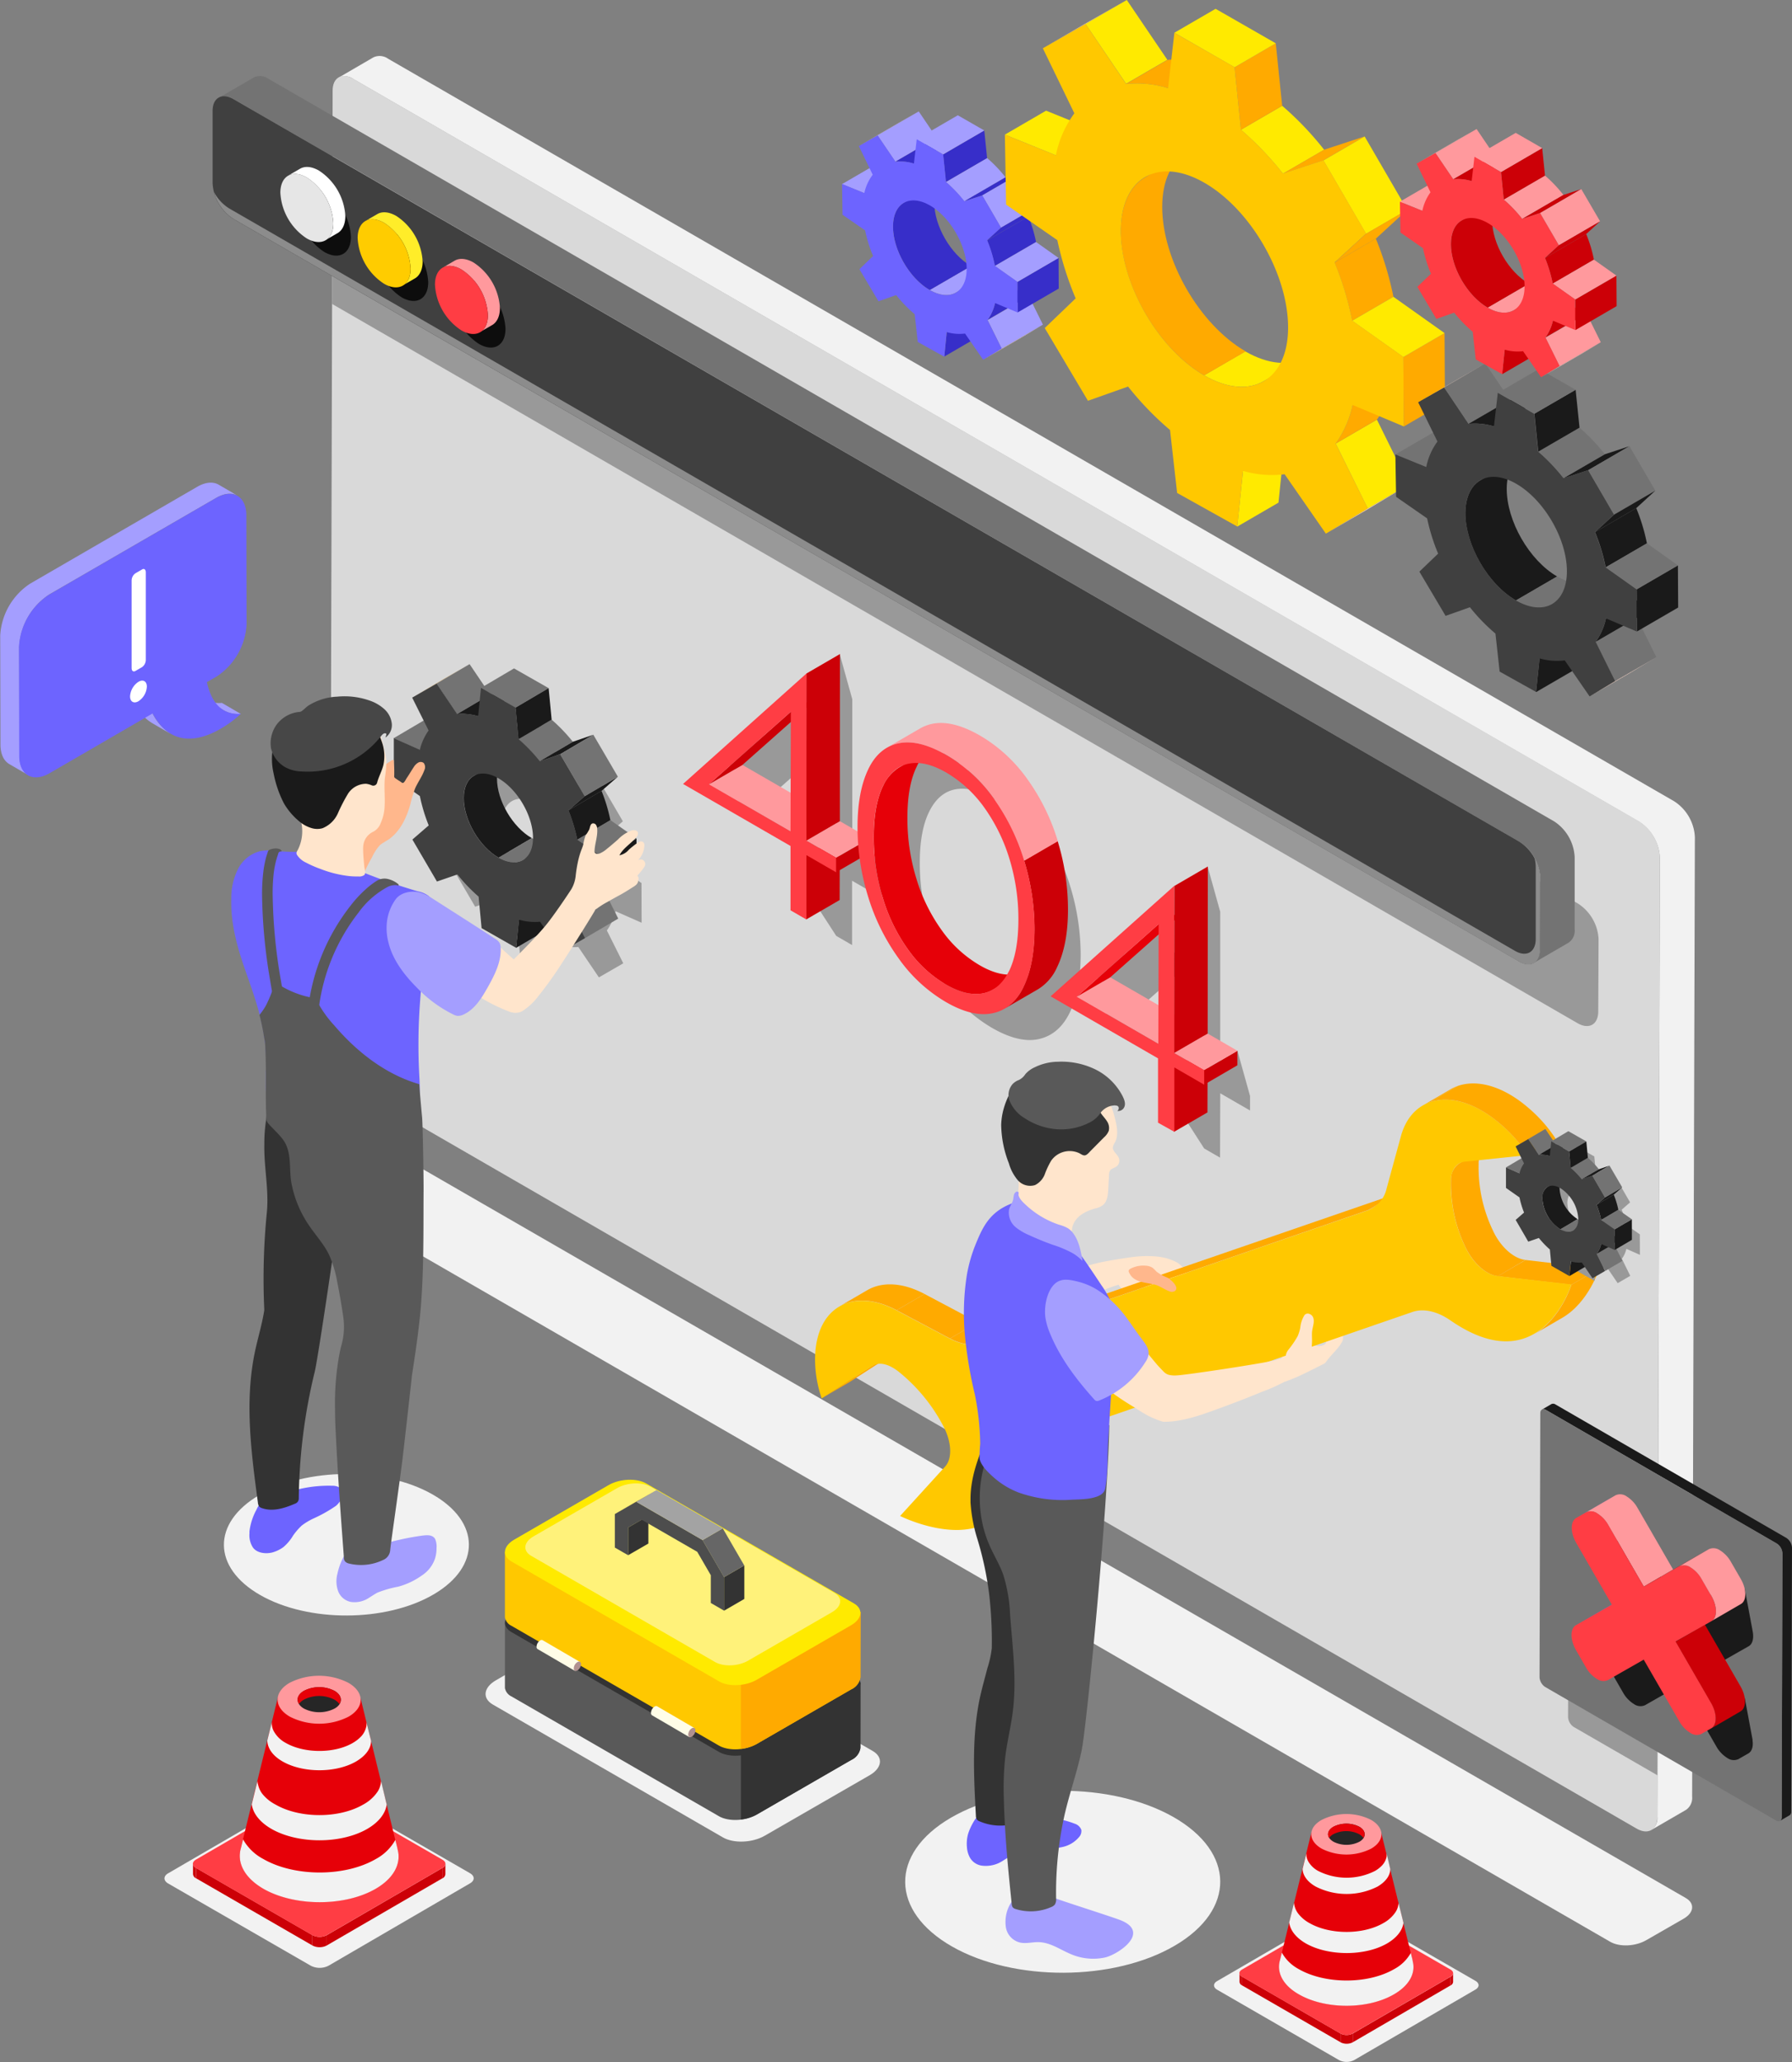 <svg xmlns="http://www.w3.org/2000/svg" viewBox="0 0 427.1 491.35"><rect x="0" y="0" width="427.1" height="491.35" fill="#808080" stroke="none"/><g id="a37e5eb3-fd6f-433f-b36e-971df2f11947" data-name="Layer 2"><g id="acedaf32-2a7c-4648-bf3f-dbc7db655977" data-name="Layer 1"><path d="M383.74,462.67,80.13,287.43c-2.23-1.29-1.95-3.54.62-5l8.71-5c2.57-1.49,6.47-1.65,8.7-.36L401.78,452.26c2.23,1.29,2,3.54-.63,5l-8.7,5C389.87,463.8,386,464,383.74,462.67Z" style="fill:#f2f2f2"></path><g style="isolation:isolate"><path d="M399,190.92,92.51,14a3.49,3.49,0,0,0-3.5-.34l-8.3,4.83a3.47,3.47,0,0,1,3.5.34l306.49,177a10.78,10.78,0,0,1,4.9,8.49L395,432.91a3.43,3.43,0,0,1-1.43,3.15l8.3-4.82a3.45,3.45,0,0,0,1.43-3.15l.65-228.68A10.78,10.78,0,0,0,399,190.92Z" style="fill:#f2f2f2"></path><path d="M390.7,195.74a10.78,10.78,0,0,1,4.9,8.49L395,432.91c0,3.11-2.21,4.38-4.93,2.81l-306.49-177a10.83,10.83,0,0,1-4.9-8.49L79.28,21.6c0-3.13,2.22-4.37,4.93-2.81Z" style="fill:#d9d9d9"></path><path d="M395.17,357,395,423l-19.91-11.49a3,3,0,0,1-1.36-2.34l.19-62.92c0-.85.61-1.2,1.35-.77Z" style="fill:#999"></path><path d="M152.92,219.87l-6.21-2.74a13,13,0,0,1-2.07,4.58l3.91,7.83-5.81,3.35-4.91-7.25a13.53,13.53,0,0,1-5-.49l-.69,6.72-8.24-4.71-.72-7.51a40.15,40.15,0,0,1-5.05-5.27l-4.88,1.67-5.85-10,3.89-3.38a38.74,38.74,0,0,1-2.1-7l-6.22-4.35,0-9.44,6.21,2.74a13.18,13.18,0,0,1,2.08-4.57l-3.91-7.83,5.82-3.35,4.9,7.26a13.62,13.62,0,0,1,5,.48l.68-6.72,8.25,4.7.72,7.52a39.54,39.54,0,0,1,5,5.27l4.88-1.68,5.85,10-3.88,3.38a39.41,39.41,0,0,1,2.1,7l6.22,4.34Zm-25-9.5c4.57,2.6,8.25.47,8.24-4.76s-3.73-11.57-8.3-14.17-8.25-.47-8.23,4.76,3.72,11.57,8.29,14.17Z" style="fill:#999"></path><path d="M381,223.76,380.92,241c0,3.14-2.21,4.38-4.92,2.81L79.14,72.42l.07-28.54L376.07,215.29A10.73,10.73,0,0,1,381,223.76Z" style="fill:#999"></path></g><g style="isolation:isolate"><path d="M370.44,195.74,64,18.79a3.47,3.47,0,0,0-3.5-.34l-8.3,4.82a3.47,3.47,0,0,1,3.5.34l306.49,177a10.81,10.81,0,0,1,4.9,8.49L367,226.28a3.44,3.44,0,0,1-1.43,3.16l8.3-4.83a3.43,3.43,0,0,0,1.43-3.15l0-17.23A10.78,10.78,0,0,0,370.44,195.74Z" style="fill:#737373"></path><path d="M362.14,200.56a10.81,10.81,0,0,1,4.9,8.49L367,226.28c0,3.13-2.21,4.38-4.93,2.81L55.57,52.14a10.8,10.8,0,0,1-4.9-8.49l0-17.23c0-3.13,2.23-4.37,4.94-2.81Z" style="fill:#404040"></path><path d="M365.72,204.43a7.85,7.85,0,0,1,.3,2.11l0,17.23c0,3.12-2.21,4.38-4.93,2.81L54.55,49.62A10.18,10.18,0,0,1,51,45.75a11,11,0,0,0,4.6,6.39l306.49,177c2.72,1.57,4.92.32,4.93-2.81l.05-17.23A9.75,9.75,0,0,0,365.72,204.43Z" style="fill:#8c8c8c"></path><path d="M77.35,45.55a13.85,13.85,0,0,1,6.29,10.89c0,4-2.84,5.62-6.33,3.61A13.86,13.86,0,0,1,71,49.15C71,45.16,73.87,43.54,77.35,45.55Z" style="fill:#0d0d0d"></path><path d="M95.77,56.35a13.88,13.88,0,0,1,6.29,10.89c0,4-2.85,5.62-6.33,3.61A13.85,13.85,0,0,1,89.44,60C89.45,56,92.28,54.33,95.77,56.35Z" style="fill:#0d0d0d"></path><path d="M114.19,67.45a13.88,13.88,0,0,1,6.29,10.9c0,4-2.84,5.62-6.33,3.6a13.85,13.85,0,0,1-6.29-10.89C107.87,67.06,110.71,65.44,114.19,67.45Z" style="fill:#0d0d0d"></path></g><g style="isolation:isolate"><path d="M76,40.64c-1.75-1-3.34-1.1-4.49-.43l-2.86,1.66c1.14-.67,2.73-.57,4.48.44A13.82,13.82,0,0,1,79.44,53.2c0,2-.7,3.4-1.84,4l2.87-1.66c1.13-.66,1.83-2.06,1.84-4.05A13.88,13.88,0,0,0,76,40.64Z" style="fill:#fff"></path><path d="M73.15,42.31A13.82,13.82,0,0,1,79.44,53.2c0,4-2.83,5.62-6.33,3.61a13.86,13.86,0,0,1-6.29-10.89C66.83,41.92,69.67,40.3,73.15,42.31Z" style="fill:#e6e6e6"></path></g><g style="isolation:isolate"><path d="M94.44,51.45c-1.76-1-3.34-1.11-4.49-.45l-2.87,1.67c1.15-.67,2.74-.57,4.49.44A13.89,13.89,0,0,1,97.86,64c0,2-.71,3.39-1.84,4l2.87-1.66c1.13-.66,1.83-2.06,1.84-4A13.86,13.86,0,0,0,94.44,51.45Z" style="fill:#ffed29"></path><path d="M91.57,53.11A13.89,13.89,0,0,1,97.86,64c0,4-2.85,5.62-6.33,3.61a13.83,13.83,0,0,1-6.29-10.89C85.25,52.72,88.08,51.09,91.57,53.11Z" style="fill:#fc0"></path></g><g style="isolation:isolate"><path d="M112.86,62.55c-1.75-1-3.34-1.1-4.49-.44l-2.86,1.67c1.14-.67,2.73-.58,4.48.44a13.82,13.82,0,0,1,6.29,10.89c0,2-.7,3.39-1.84,4l2.87-1.66c1.13-.66,1.83-2.06,1.84-4.06A13.86,13.86,0,0,0,112.86,62.55Z" style="fill:#ff999d"></path><path d="M110,64.22a13.82,13.82,0,0,1,6.29,10.89c0,4-2.84,5.62-6.33,3.61a13.86,13.86,0,0,1-6.29-10.9C103.67,63.82,106.51,62.21,110,64.22Z" style="fill:#ff3d44"></path></g><path d="M207.25,199.76l-4.12,4.44,0-37.58-3-10.77-6.62,10.77s2.15,2.81,3.92,5.09l-5.56,5-2.37-7.52-15.81,13.09,7,4.44-7,6.23,25.6,14.78v4.2h-7.16L199.3,223l3.78,2.19,0-15.33,7.1,4.1v-3.46ZM179.91,193l19.52-17.31-.08,28.53Z" style="fill:#999"></path><path d="M255.08,211.22a50.48,50.48,0,0,0-7.27-14.81,36.34,36.34,0,0,0-11.24-10.34,20.48,20.48,0,0,0-8.37-3l.91-3.56H216.64L211.79,191l3.58,11.31c0,.31,0,.6,0,.91a55.58,55.58,0,0,0,2.46,16.41,50.05,50.05,0,0,0,7.31,14.87,36.06,36.06,0,0,0,11.29,10.42c4.31,2.49,8.07,3.39,11.25,2.65s5.63-2.85,7.33-6.39,2.53-8,2.55-13.6A55.8,55.8,0,0,0,255.08,211.22Zm-27.64,21.27a41.37,41.37,0,0,1-6.06-12.31,48.72,48.72,0,0,1-2.16-14.66c0-5.07.75-9.1,2.23-12.1s3.51-4.77,6.12-5.31,5.57.17,8.92,2.1a29.4,29.4,0,0,1,9,8.23,42,42,0,0,1,6.07,12.29,48.54,48.54,0,0,1,2.09,12.68l-2.39,3.13-11.16,11-5.56,2A30.09,30.09,0,0,1,227.44,232.49Z" style="fill:#999"></path><path d="M294.93,250.38l-4.11,4.44,0-37.58-3-10.77-6.63,10.77s2.16,2.82,3.93,5.09l-5.57,5-2.36-7.51-15.81,13.09,7,4.43-7,6.24L287,258.33v4.19h-7.16L287,273.66l3.78,2.18.05-15.33,7.1,4.1v-3.46Zm-27.33-6.73,19.52-17.31L287,254.87Z" style="fill:#999"></path><g style="isolation:isolate"><polygon points="168.98 186.9 176.95 182.27 196.39 193.49 188.41 198.12 168.98 186.9" style="fill:#ff999d"></polygon><polygon points="192.18 203.76 200.16 199.13 200.12 214.46 192.14 219.09 192.18 203.76" style="fill:#cc0007"></polygon><polygon points="199.27 204.39 207.25 199.76 207.24 203.22 199.26 207.85 199.27 204.39" style="fill:#cc0007"></polygon><polygon points="192.19 200.31 200.17 195.67 207.25 199.76 199.27 204.39 192.19 200.31" style="fill:#ff999d"></polygon><polygon points="188.49 169.59 196.47 164.96 176.95 182.27 168.98 186.9 188.49 169.59" style="fill:#cc0007"></polygon><polygon points="192.21 160.48 200.19 155.85 200.17 195.67 192.19 200.31 192.21 160.48" style="fill:#cc0007"></polygon><path d="M192.19,200.31l7.08,4.08v3.46l-7.08-4.09,0,15.34-3.78-2.19,0-15.33L162.8,186.8l29.41-26.32Zm-3.78-2.19.08-28.53L169,186.9l19.43,11.22Z" style="fill:#ff3d44"></path></g><g style="isolation:isolate"><path d="M214.34,182.84l8-4.64a10,10,0,0,0-3.84,4.45q-2.22,4.48-2.23,12.1a48.4,48.4,0,0,0,2.15,14.66,41.39,41.39,0,0,0,6.07,12.31,29,29,0,0,0,8.9,8.22c3.4,2,6.38,2.66,9,2.11a7.35,7.35,0,0,0,2.27-.86l-8,4.64a7.83,7.83,0,0,1-2.26.86c-2.61.54-5.6-.16-9-2.12a29.16,29.16,0,0,1-8.9-8.21A41.31,41.31,0,0,1,210.42,214a48.67,48.67,0,0,1-2.16-14.66c0-5.06.75-9.1,2.23-12.1A10.1,10.1,0,0,1,214.34,182.84Z" style="fill:#e60008"></path><path d="M247.42,235.71l-8,4.64A11.82,11.82,0,0,0,244,235c1.67-3.53,2.53-8.05,2.55-13.61a55.8,55.8,0,0,0-2.47-16.33l8-4.64a55.47,55.47,0,0,1,2.46,16.34c0,5.56-.87,10.08-2.55,13.6A11.74,11.74,0,0,1,247.42,235.71Z" style="fill:#cc0007"></path><path d="M211.34,178.19l8-4.64a9.78,9.78,0,0,1,2.85-1.08c3.19-.65,7,.27,11.43,2.83a36.31,36.31,0,0,1,11.23,10.34,50,50,0,0,1,7.27,14.81l-8,4.64a50.26,50.26,0,0,0-7.26-14.82,36.18,36.18,0,0,0-11.24-10.33c-4.43-2.56-8.24-3.49-11.42-2.83A9.24,9.24,0,0,0,211.34,178.19Z" style="fill:#ff999d"></path><path d="M244.11,205.09a55.8,55.8,0,0,1,2.47,16.33c0,5.56-.88,10.08-2.55,13.61s-4.12,5.66-7.33,6.38-6.94-.15-11.25-2.64a36.21,36.21,0,0,1-11.29-10.43,50,50,0,0,1-7.31-14.86,56,56,0,0,1-2.47-16.42c0-5.67.88-10.22,2.53-13.7s4.07-5.58,7.28-6.25,7,.27,11.42,2.83a36.18,36.18,0,0,1,11.24,10.33A50.26,50.26,0,0,1,244.11,205.09Zm-3.62,26.32c1.46-3,2.22-7.07,2.23-12.21a48.78,48.78,0,0,0-2.15-14.61,42.12,42.12,0,0,0-6.07-12.29,29.52,29.52,0,0,0-9-8.23c-3.35-1.93-6.31-2.62-8.92-2.1s-4.64,2.31-6.12,5.31-2.21,7-2.23,12.1A48.67,48.67,0,0,0,210.42,214a41.31,41.31,0,0,0,6.06,12.32,29.16,29.16,0,0,0,8.9,8.21c3.4,2,6.39,2.66,9,2.12s4.63-2.31,6.11-5.28Z" style="fill:#ff3d44"></path></g><g style="isolation:isolate"><polygon points="256.64 237.51 264.61 232.88 284.05 244.1 276.07 248.73 256.64 237.51" style="fill:#ff999d"></polygon><polygon points="279.84 254.38 287.82 249.74 287.78 265.07 279.8 269.7 279.84 254.38" style="fill:#cc0007"></polygon><polygon points="286.96 255.02 294.93 250.38 294.92 253.84 286.95 258.48 286.96 255.02" style="fill:#cc0007"></polygon><polygon points="279.85 250.91 287.83 246.28 294.93 250.38 286.96 255.02 279.85 250.91" style="fill:#ff999d"></polygon><polygon points="276.15 220.2 284.13 215.57 264.61 232.88 256.64 237.51 276.15 220.2" style="fill:#e60008"></polygon><polygon points="279.89 211.11 287.87 206.47 287.83 246.28 279.85 250.91 279.89 211.11" style="fill:#cc0007"></polygon><path d="M279.85,250.92,287,255v3.46l-7.11-4.11,0,15.34L276,267.52l0-15.33-25.6-14.78,29.43-26.3Zm-3.78-2.19.08-28.53-19.51,17.31,19.43,11.22Z" style="fill:#ff3d44"></path></g><path d="M103.34,379.92c-11.33,6.63-29.82,6.71-41.29.17s-11.6-17.21-.27-23.84,29.82-6.7,41.29-.17S114.67,373.29,103.34,379.92Z" style="fill:#f2f2f2"></path><g style="isolation:isolate"><polygon points="123.69 219.15 131.59 214.49 130.91 221.21 123 225.86 123.69 219.15" style="fill:#1a1a1a"></polygon><polygon points="93.81 175.91 101.72 171.25 107.93 174 100.02 178.66 93.81 175.91" style="fill:#737373"></polygon><path d="M112.92,184.89l7.91-4.66c-1.48.87-2.38,2.7-2.38,5.3,0,5.23,3.73,11.58,8.3,14.18l-7.91,4.65c-4.57-2.6-8.28-8.94-8.3-14.17C110.54,187.59,111.44,185.76,112.92,184.89Z" style="fill:#1a1a1a"></path><path d="M132.61,200.25l-7.91,4.65c-1.49.88-3.57.77-5.86-.54l7.91-4.65C129,201,131.12,201.13,132.61,200.25Z" style="fill:#737373"></path><polygon points="98.19 166.25 106.1 161.6 111.92 158.25 104.01 162.91 98.19 166.25" style="fill:#cb9339"></polygon><polygon points="135.52 215.71 143.43 211.05 147.35 218.88 139.44 223.53 135.52 215.71" style="fill:#737373"></polygon><polygon points="104.01 162.91 111.92 158.25 116.82 165.51 108.91 170.17 104.01 162.91" style="fill:#737373"></polygon><path d="M137.6,211.13l7.91-4.66a13,13,0,0,1-2.08,4.58l-7.91,4.66A13.13,13.13,0,0,0,137.6,211.13Z" style="fill:#1a1a1a"></path><path d="M108.91,170.17l7.91-4.66a13.2,13.2,0,0,1,5,.48l-7.91,4.66A13.2,13.2,0,0,0,108.91,170.17Z" style="fill:#1a1a1a"></path><path d="M135.47,193.11l7.9-4.66a40,40,0,0,1,2.11,7l-7.91,4.66A40.8,40.8,0,0,0,135.47,193.11Z" style="fill:#1a1a1a"></path><path d="M123.57,176.14l7.91-4.65a40.06,40.06,0,0,1,5.05,5.26l-7.91,4.66A40.15,40.15,0,0,0,123.57,176.14Z" style="fill:#737373"></path><polygon points="143.79 204.42 151.7 199.77 151.72 209.21 143.81 213.87 143.79 204.42" style="fill:#1a1a1a"></polygon><polygon points="137.57 200.08 145.48 195.42 151.7 199.77 143.79 204.42 137.57 200.08" style="fill:#737373"></polygon><polygon points="114.6 163.93 122.51 159.27 130.76 163.97 122.85 168.63 114.6 163.93" style="fill:#737373"></polygon><polygon points="122.85 168.63 130.76 163.97 131.48 171.49 123.57 176.14 122.85 168.63" style="fill:#1a1a1a"></polygon><polygon points="139.35 189.73 147.26 185.07 143.38 188.45 135.47 193.11 139.35 189.73" style="fill:#1a1a1a"></polygon><polygon points="128.62 181.41 136.53 176.75 141.41 175.07 133.5 179.73 128.62 181.41" style="fill:#1a1a1a"></polygon><path d="M143.81,213.87l-6.21-2.74a13.13,13.13,0,0,1-2.08,4.58l3.92,7.82-5.82,3.35-4.9-7.25a13.31,13.31,0,0,1-5-.48l-.69,6.71-8.25-4.7-.71-7.51a39.6,39.6,0,0,1-5.05-5.28l-4.88,1.68-5.85-10,3.89-3.37a40,40,0,0,1-2.11-7l-6.21-4.35,0-9.44,6.21,2.75a13.23,13.23,0,0,1,2.08-4.58l-3.91-7.83,5.82-3.34,4.9,7.26a13.2,13.2,0,0,1,5,.48l.68-6.72,8.25,4.69.72,7.52a40.15,40.15,0,0,1,5.05,5.27l4.88-1.68,5.85,10-3.88,3.38a40.8,40.8,0,0,1,2.1,7l6.22,4.34Zm-25-9.51c4.56,2.61,8.25.47,8.23-4.75s-3.72-11.58-8.29-14.18-8.25-.47-8.24,4.76,3.73,11.57,8.3,14.17Z" style="fill:#404040"></path><polygon points="133.5 179.73 141.41 175.07 147.26 185.07 139.35 189.73 133.5 179.73" style="fill:#737373"></polygon></g><path d="M89.81,186.28a3.78,3.78,0,0,1,.36-.88,1.15,1.15,0,0,0,.31-.62,4.3,4.3,0,0,1,1.23-2.42,6,6,0,0,1,1.16-.86c.21-.12.93-.7,1-.27,0,.72.08,1.43.1,2.15v1.14c0,.27-.1.55.08.77a1.17,1.17,0,0,0,.3.24c.28.2.58.4.88.58s.56.46.77.45c.37,0,.74-.88.93-1.15.6-.87,1.12-1.79,1.71-2.67a3.06,3.06,0,0,1,1-1,1.19,1.19,0,0,1,1.34.06,1.63,1.63,0,0,1,.16,1.71c-.54,1.54-1.55,2.86-2.2,4.35a29.5,29.5,0,0,0-1.14,3.79c-.84,3-2.23,6.05-4.67,8-.79.64-1.78,1.07-2.55,1.7a11.21,11.21,0,0,0-1.89,2.88,35.78,35.78,0,0,0-2.92,6.39,9.91,9.91,0,0,1-5.24-1.3A4.81,4.81,0,0,1,78.88,208a6.3,6.3,0,0,1-.88-2.55,3.87,3.87,0,0,1,0-1.85,3.55,3.55,0,0,1,1-1.46,39.31,39.31,0,0,0,5-5.45c.65-.95,1.41-1.73,2-2.72.73-1.19,1.4-2.4,2-3.64A43,43,0,0,0,89.81,186.28Z" style="fill:#ffb78c"></path><path d="M59.46,364.87a4,4,0,0,0,0,.49,5.36,5.36,0,0,0,.84,3.41c1,1.34,3.07,1.53,4.57,1.16a8.11,8.11,0,0,0,2.68-1.29,10.93,10.93,0,0,0,2.29-2.72,14.59,14.59,0,0,1,2.09-2.42,15,15,0,0,1,2.8-1.68,33.54,33.54,0,0,0,5.33-3c1.21-1,2.54-3.37.68-4.46a3.2,3.2,0,0,0-1.47-.33,30.84,30.84,0,0,0-13.19,2.53c-.7.28-1.67.94-2.32.2-.07-.08-.15-.18-.26-.17a.22.22,0,0,0-.15.08,9.47,9.47,0,0,0-2.23,3.07A14.38,14.38,0,0,0,59.46,364.87Z" style="fill:#6d64ff"></path><path d="M82,279.35a4.26,4.26,0,0,0-.36-.89c-2.2-4.5-4.25-9.09-6.13-13.73-.58-1.43-1.63-5-3.4-5.4a4.82,4.82,0,0,0-1.77.1,5.38,5.38,0,0,1-2.43-.08,2.75,2.75,0,0,1-1.81-1.53A35.7,35.7,0,0,0,63,272.67c-.12,5.43,1.13,10.8.6,16.24a159,159,0,0,0-.62,23c0,.11,0,.22,0,.33-.55,3.53-1.65,6.95-2.34,10.45-2.32,11.62-.75,23.62.83,35.37a1.85,1.85,0,0,0,.3.9,1.52,1.52,0,0,0,.69.41c2.59.9,5.39,0,8-1.13a1.25,1.25,0,0,0,.75-1.13A132.85,132.85,0,0,1,75,326.92c.63-2.57,3.41-21.21,4.36-27.86L82,281A4.26,4.26,0,0,0,82,279.35Z" style="fill:#333"></path><path d="M103.69,371.34a8.11,8.11,0,0,0,.35-2.45,4.56,4.56,0,0,0-.34-2.2c-.67-1.07-2-.9-3.08-.78a63.28,63.28,0,0,0-10.15,2.26,33.74,33.74,0,0,0-3.41,1.08,17.35,17.35,0,0,0-2.17,1.05,2,2,0,0,1-1.71.25c-.29-.12-.64-.75-.44-1A15.6,15.6,0,0,0,80.42,375a7,7,0,0,0,.2,4.22,4.1,4.1,0,0,0,3,2.49,6.17,6.17,0,0,0,4.44-1.06c.65-.39,1.27-.83,1.94-1.17a25.81,25.81,0,0,1,4.84-1.39,17.38,17.38,0,0,0,5.72-2.7A7.7,7.7,0,0,0,103.69,371.34Z" style="fill:#a49eff"></path><path d="M99.48,212.36q-7.07-2.09-13.9-4.87c-4.07-1.67-8.26-4.49-12.77-4.49-2.42,0-4.78,0-7.17-.26a11.86,11.86,0,0,0-3.57.06A8.22,8.22,0,0,0,56.76,207a15.41,15.41,0,0,0-1.64,6.75l0,.69c-.13,5.78,1.47,11.41,3.36,16.81s3.7,10.34,4.51,15.9c0,.14.06.27.08.41a44.12,44.12,0,0,1,.29,7.8c0,1.42,0,2.84,0,4.27a34.61,34.61,0,0,0,.59,5.35c.1.72.22,1.44.32,2.15s.38.84.85,1.34a19.39,19.39,0,0,0,2.23,2.21,23,23,0,0,0,8.4,4,53,53,0,0,0,13.66,1.22,38.5,38.5,0,0,0,9.59-.93,3.72,3.72,0,0,0,1.51-.69c1-.88-.93-2.06-1-3.22-.16-1.55.67-3.09.52-4.64-.3-3.11.13-6.34-.06-9.46a137.75,137.75,0,0,1,.18-18.73q.34-4.71,1-9.42a25.52,25.52,0,0,1,.66-4.46,20.49,20.49,0,0,0,1.07-3.55c0-.2,0-.4,0-.6.57-2.31,1-5.16-.75-6.73A6.66,6.66,0,0,0,99.48,212.36Z" style="fill:#6d64ff"></path><path d="M76,240.1l-2.5-.32a49,49,0,0,1,10-23.91,29,29,0,0,1,4.46-4.67,19.76,19.76,0,0,1,1.74-1.26,3.53,3.53,0,0,1,2.45-.55,6,6,0,0,1,2.54,1.1c.09.07.39.29.34.44s-.43,0-.52,0a3.28,3.28,0,0,0-.7,0,3.78,3.78,0,0,0-1.36.38,20.45,20.45,0,0,0-7,6.14A46.39,46.39,0,0,0,76,240.1Z" style="fill:#595959"></path><path d="M65.43,239.41q-.59-3-1.1-6.12a128.88,128.88,0,0,1-1.86-19.36,44.68,44.68,0,0,1,.32-6.44,26.07,26.07,0,0,1,.59-3.05c.13-.5.32-1,.45-1.47s.67-.62,1.08-.7a3.25,3.25,0,0,1,1.58,0,1.17,1.17,0,0,1,.51.31s.16.16.14.22-.15.05-.22.07a.88.88,0,0,0-.4.17c-.19.16-.2.4-.28.63-.18.49-.33,1-.46,1.49a22.5,22.5,0,0,0-.57,3.16A42.48,42.48,0,0,0,65,213.9a126.39,126.39,0,0,0,1.82,19c.34,2,.7,4,1.09,6.05Z" style="fill:#595959"></path><path d="M100.61,266.34c-.25-2.69-.5-5.36-.68-8-7.94-2.28-14.86-7.66-20.26-14a27.11,27.11,0,0,1-4.45-6.46,22.65,22.65,0,0,1-9.56-3.8c-.25.76-.53,1.51-.85,2.24a32,32,0,0,1-1.41,3.24,15.47,15.47,0,0,1-1.56,2.27c.45,1.76.83,3.57,1.11,5.4a12.85,12.85,0,0,1,.28,2.55c.28,5.24,0,10.5.21,15.72,0,.9-.12,1.49.52,2.22,1.12,1.29,2.43,2.42,3.46,3.79,2.26,3,1.38,7,2.06,10.51a26.63,26.63,0,0,0,4.25,10.1c1.54,2.25,3.41,4.29,4.63,6.73a26.52,26.52,0,0,1,2,6.55q.87,4.27,1.48,8.61a16.4,16.4,0,0,1-.5,6.68c-.17.62-.3,1.23-.42,1.82a64.73,64.73,0,0,0-1.07,13.33c0,2.58.14,5.15.28,7.73.47,9.19,1.15,18.36,1.83,27.54a1.79,1.79,0,0,0,.21.86,1.67,1.67,0,0,0,.92.57,12.15,12.15,0,0,0,8.23-.83A2.75,2.75,0,0,0,93,369.39c.1-1.46,2.39-16.92,3.11-23.23.64-5.48,2-17.62,2.06-18.33.77-5,1.51-9.94,2-14.94.88-9.52.73-19.12.78-28.68C101,281.15,100.75,267.83,100.61,266.34Z" style="fill:#595959"></path><path d="M91.65,178.89a14.1,14.1,0,0,1,.44,2.57,27.34,27.34,0,0,1-.36,3.93c-.22,2.21.06,4.43-.06,6.64a10.73,10.73,0,0,1-.92,4.06,3.78,3.78,0,0,1-2,2.2A4.11,4.11,0,0,0,86.67,201a6,6,0,0,0-.12,1.59c0,1.2.27,3.84.29,4,.08.52.38,1.48,0,1.9a2.07,2.07,0,0,1-1.46.35,15.82,15.82,0,0,1-2.28-.1,27.18,27.18,0,0,1-6.75-1.7,26.2,26.2,0,0,1-3.44-1.51,5,5,0,0,1-2.14-1.85c-.3-.56.08-.86.31-1.37a9.66,9.66,0,0,0,.59-1.58,9.91,9.91,0,0,0,.19-4.5c-.53-2.68-2.14-5-3.39-7.42a29.39,29.39,0,0,1-2.56-7.27,10.29,10.29,0,0,1,0-5.37,9,9,0,0,1,1.91-3,16.15,16.15,0,0,1,15.88-4.87,8.14,8.14,0,0,1,5.19,3.27,12.61,12.61,0,0,1,2,4.32C91.16,176.8,91.4,177.85,91.65,178.89Z" style="fill:#ffe5cc"></path><path d="M68.44,192.62A16.39,16.39,0,0,0,71.67,196a8,8,0,0,0,2.69,1.35,4.65,4.65,0,0,0,2.51,0,6.81,6.81,0,0,0,3.65-3.53,41.1,41.1,0,0,1,2.38-4.62,5.14,5.14,0,0,1,4.34-2.44,4.72,4.72,0,0,1,1.38.38.94.94,0,0,0,1.27-.66c.37-1.43,1.14-2.77,1.49-4.21a10.14,10.14,0,0,0-.27-5.21,24.59,24.59,0,0,0-2.16-4.8,7.55,7.55,0,0,1-3.57,2.19,24.81,24.81,0,0,1-9.74.82c-1.64-.13-3.27-.32-4.91-.49a6,6,0,0,1-2-.14c-.27-.11-.45-.33-.72-.45a9.67,9.67,0,0,0-1.23-.34.25.25,0,0,0-.17,0,.24.24,0,0,0-.11.15,22,22,0,0,0-1.36,3.74,15,15,0,0,0,.07,6.54,26.57,26.57,0,0,0,2.43,7.09A13.23,13.23,0,0,0,68.44,192.62Z" style="fill:#1a1a1a"></path><path d="M93.38,172.43A5.44,5.44,0,0,0,91.63,169a10,10,0,0,0-3.34-2A18.07,18.07,0,0,0,80.38,166a14,14,0,0,0-6.92,2.16c-.57.4-1,.91-1.61,1.32a1.48,1.48,0,0,1-.77.18,8,8,0,0,0-1.18.25A7.66,7.66,0,0,0,66,172.57a7.63,7.63,0,0,0-1.42,5.67A7.09,7.09,0,0,0,68,182.82a8.6,8.6,0,0,0,3.77,1,22.28,22.28,0,0,0,19-8.35c.2-.26.56-.75,1-.74.63,0,.12.69.11,1A3.61,3.61,0,0,0,93.38,172.43Z" style="fill:#474747"></path><path d="M124.66,230.33a5.5,5.5,0,0,1,.91.75,3.64,3.64,0,0,1,.72,1.57,10.33,10.33,0,0,1-.86,6,6.15,6.15,0,0,1-.94,1.7,2.53,2.53,0,0,1-1.65.95,3.78,3.78,0,0,1-1.68-.34,39.49,39.49,0,0,1-12.45-7.69,15.6,15.6,0,0,0,7.77-7.3,3.5,3.5,0,0,1,.76-1.15,1.07,1.07,0,0,1,1-.24c.27.1.33.34.5.56a18.54,18.54,0,0,0,1.9,1.86A43.82,43.82,0,0,0,124.66,230.33Z" style="fill:#ffe5cc"></path><path d="M153.35,205a1.14,1.14,0,0,0-1.3,0,5.52,5.52,0,0,0,1.52-3.37,1.14,1.14,0,0,0-.22-.92.87.87,0,0,0-.85-.17,2.65,2.65,0,0,0-.78.45,20.43,20.43,0,0,0-1.85,1.49,3.9,3.9,0,0,1-2.24,1.32c.92-1.74,2.76-2.78,4-4.28a1.26,1.26,0,0,0,.4-1.16c-.19-.56-1-.63-1.53-.46a8.64,8.64,0,0,0-3.21,2.13c-.9.8-1.81,1.57-2.74,2.32a6.41,6.41,0,0,1-1.59,1c-.42.17-1,.2-1.2-.21a.9.9,0,0,1-.06-.46c.1-1.76.79-3.47.63-5.23a1.8,1.8,0,0,0-.28-.9.81.81,0,0,0-.84-.34c-.54.17-.57.89-.76,1.42a11.49,11.49,0,0,1-.87,1.42,9.53,9.53,0,0,0-.55,2.13c-.13.5-.33,1-.51,1.46a20.25,20.25,0,0,0-.77,2.66,32.76,32.76,0,0,0-.56,3.55,8.08,8.08,0,0,1-1,3c-.1.18-4.15,6.34-6.41,9-2.56,3-5.39,5.75-8.12,8.59a6.87,6.87,0,0,0-1.64,2.27,5.65,5.65,0,0,0-.27,1.92,17.27,17.27,0,0,0,.83,5.48,3.23,3.23,0,0,0,1.31,2,3,3,0,0,0,2.94-.41,14.14,14.14,0,0,0,3.32-3.14,90.25,90.25,0,0,0,5.68-7.9c2.67-4.06,8-12.64,8-12.79s.33-.29.5-.42a19.75,19.75,0,0,1,2.55-1.59c.41-.25,2.2-1.24,2.69-1.5,1.2-.64,2.34-1.38,3.49-2.11a3.13,3.13,0,0,0,.74-.61,1.9,1.9,0,0,0,.35-1,1.26,1.26,0,0,0,0-.58,1.79,1.79,0,0,0-.24-.42,18.46,18.46,0,0,0,1.53-1.88,2.31,2.31,0,0,0,.32-.6A1.16,1.16,0,0,0,153.35,205Z" style="fill:#ffe5cc"></path><path d="M92.55,224.46c1,4.21,3.75,7.81,6.81,10.88a31,31,0,0,0,8.63,6.37,3.28,3.28,0,0,0,1,.35,3.08,3.08,0,0,0,1.51-.33c2.66-1.23,4.29-3.9,5.73-6.45,1.65-2.94,3.29-6.12,3.09-9.48a2.71,2.71,0,0,0-.27-1.16,3.2,3.2,0,0,0-1.14-1c-4.94-3.23-9.92-6.4-14.9-9.58a11.34,11.34,0,0,0-2.53-1.28c-2-.69-4.84-.28-6.16,1.48a11.52,11.52,0,0,0-2.17,6.35A13.45,13.45,0,0,0,92.55,224.46Z" style="fill:#a49eff"></path><path d="M172.3,437.82l-54.84-31.66c-2.56-1.47-2.24-4.06.72-5.77L143.13,386c3-1.71,7.44-1.9,10-.42L208,417.23c2.56,1.48,2.24,4.06-.72,5.77l-25,14.41C179.33,439.12,174.86,439.3,172.3,437.82Z" style="fill:#f2f2f2"></path><path d="M205.09,400.89H190.55v5.77L154.07,385.6c-2.31-1.33-6.35-1.17-9,.38l-1.94,1.12v-.48H120.34v15.59h0a2.78,2.78,0,0,0,1.53,2l49.46,28.55c2.31,1.34,6.34,1.17,9-.37l22.51-13a3.75,3.75,0,0,0,2.2-2.85h0Z" style="fill:#595959"></path><path d="M205.09,400.89v15.62h0a3.79,3.79,0,0,1-2.2,2.85l-22.5,13a10.07,10.07,0,0,1-3.81,1.19V398.6l14,8.06v-5.77Z" style="fill:#333"></path><path d="M171.36,417.45,121.9,388.9c-2.31-1.33-2-3.67.65-5.21l22.5-13c2.67-1.54,6.71-1.71,9-.37l49.46,28.55c2.31,1.33,2,3.67-.65,5.21l-22.51,13C177.7,418.62,173.67,418.79,171.36,417.45Z" style="fill:#333"></path><path d="M205.09,384.06H190.55v5.78l-36.48-21.07c-2.31-1.33-6.35-1.16-9,.38l-1.94,1.12v-.48H120.34v15.59h0a2.78,2.78,0,0,0,1.53,2l49.46,28.55c2.31,1.34,6.34,1.17,9-.37l22.51-13a3.76,3.76,0,0,0,2.2-2.86h0Z" style="fill:#ffc800"></path><path d="M205.09,384.06v15.62h0a3.79,3.79,0,0,1-2.2,2.86l-22.5,13a10.07,10.07,0,0,1-3.81,1.19v-35l14,8.07v-5.78Z" style="fill:#fa0"></path><path d="M171.36,400.63,121.9,372.07c-2.31-1.33-2-3.66.65-5.2l22.5-13c2.67-1.54,6.71-1.71,9-.37l49.46,28.55c2.31,1.34,2,3.67-.65,5.21l-22.51,13C177.7,401.79,173.67,402,171.36,400.63Z" style="fill:#ffea00"></path><path d="M170.37,396l-43.8-25.29c-2-1.18-1.79-3.24.57-4.61l19.93-11.5c2.37-1.37,5.94-1.52,8-.33l43.79,25.28c2.05,1.18,1.79,3.25-.57,4.61l-19.93,11.51C176,397.07,172.41,397.22,170.37,396Z" style="fill:#fff27a"></path><path d="M138.2,396l-8.86-5.17a.6.6,0,0,0-.61.06,1.74,1.74,0,0,0-.54.54,1.82,1.82,0,0,0-.31.95.62.62,0,0,0,.24.56h0l8.86,5.17,0,0a.7.7,0,0,0,.44-.11,1.85,1.85,0,0,0,.67-.76,1.82,1.82,0,0,0,.18-.73.76.76,0,0,0-.11-.43Z" style="fill:#fffde7"></path><path d="M137.61,396.05a1.88,1.88,0,0,0-.86,1.49c0,.55.38.77.86.5a1.91,1.91,0,0,0,.86-1.49C138.47,396,138.08,395.77,137.61,396.05Z" style="fill:#b0918f"></path><path d="M165.49,411.75l-8.86-5.17a.6.6,0,0,0-.61.06,1.7,1.7,0,0,0-.54.53,1.89,1.89,0,0,0-.32,1,.63.63,0,0,0,.25.56h0l8.86,5.17,0,0a.68.68,0,0,0,.43-.11,1.85,1.85,0,0,0,.67-.76,1.69,1.69,0,0,0,.19-.73.76.76,0,0,0-.11-.43Z" style="fill:#fffde7"></path><path d="M164.89,411.81a1.94,1.94,0,0,0-.86,1.5c0,.55.39.77.86.5a1.89,1.89,0,0,0,.86-1.49C165.75,411.77,165.37,411.54,164.89,411.81Z" style="fill:#b0918f"></path><polygon points="149.71 370.58 154.53 367.8 154.53 361.18 149.71 363.97 149.71 370.58" style="fill:#333"></polygon><polygon points="167.45 366.97 163.1 364.45 156.02 360.37 151.66 357.85 148.58 359.61 148.58 359.61 146.54 360.77 146.54 368.76 149.71 370.58 149.71 363.97 152.94 362.13 166.18 369.77 169.41 375.34 169.41 381.96 172.58 383.79 172.58 375.8 167.45 366.97" style="fill:#4d4d4d"></polygon><polygon points="172.58 383.79 177.4 381 177.4 373.01 172.58 375.8 172.58 383.79" style="fill:#333"></polygon><rect x="169.64" y="364.88" width="5.57" height="10.21" transform="translate(-162.27 136.32) rotate(-30.09)" style="fill:#666"></rect><polygon points="151.66 357.85 156.48 355.06 172.27 364.18 167.45 366.97 151.66 357.85" style="fill:#a3a3a3"></polygon><polygon points="146.54 360.77 151.66 357.85 156.48 355.06 151.36 357.98 146.54 360.77" style="fill:#311811"></polygon><path d="M351.65,472c1,.58,1,1.5,0,2.08l-28.9,16.8a3.93,3.93,0,0,1-3.61,0L290.1,474.12c-1-.58-1-1.5,0-2.07L319,455.25a3.92,3.92,0,0,1,3.59,0Z" style="fill:#f2f2f2"></path><g style="isolation:isolate"><path d="M346.33,470.17v2.08a1,1,0,0,1-.6.83V471A1,1,0,0,0,346.33,470.17Z" style="fill:#cc0007"></path><path d="M295.43,472.24v-2.08a1,1,0,0,0,.61.84v2.08A1,1,0,0,1,295.43,472.24Z" style="fill:#cc0007"></path><polygon points="319.5 484.55 319.5 486.63 296.03 473.08 296.04 471 319.5 484.55" style="fill:#cc0007"></polygon><polygon points="345.74 471 345.73 473.08 322.41 486.64 322.41 484.56 345.74 471" style="fill:#cc0007"></polygon><path d="M322.41,484.55v2.09a3.21,3.21,0,0,1-2.91,0v-2.08A3.18,3.18,0,0,0,322.41,484.55Z" style="fill:#cc0007"></path><path d="M345.71,469.31c.82.47.84,1.22,0,1.69l-23.33,13.55a3.18,3.18,0,0,1-2.91,0L296,471c-.82-.47-.8-1.21,0-1.68l23.33-13.55a3.14,3.14,0,0,1,2.89,0Z" style="fill:#ff3d44"></path></g><path d="M336.68,467.14h0l-7.48-30.44-16.66,0L305.09,467h0c-.88,2.88.61,6,4.48,8.19,6.28,3.63,16.43,3.65,22.68,0C336.06,473,337.52,470,336.68,467.14Z" style="fill:#e60008"></path><path d="M336.69,467.14l-.44-1.8a9.88,9.88,0,0,1-4,3.88c-6.25,3.61-16.4,3.59-22.68,0a10,10,0,0,1-4.06-3.95l-.43,1.75h0c-.88,2.88.61,6,4.48,8.19,6.28,3.63,16.43,3.65,22.68,0,3.8-2.19,5.26-5.22,4.42-8.07Z" style="fill:#f2f2f2"></path><path d="M326.81,440.49a13.06,13.06,0,0,1-11.82,0c-3.28-1.9-3.29-5,0-6.83a13.06,13.06,0,0,1,11.82,0C330.05,435.55,330.06,438.61,326.81,440.49Z" style="fill:#ff999d"></path><path d="M324,438.85a6.83,6.83,0,0,1-6.18,0c-1.71-1-1.72-2.58,0-3.57a6.83,6.83,0,0,1,6.18,0C325.67,436.27,325.68,437.87,324,438.85Z" style="fill:#262626"></path><path d="M317.78,437.06a6.83,6.83,0,0,1,6.18,0,3.07,3.07,0,0,1,1,.9c.59-.9.26-2-1-2.68a6.83,6.83,0,0,0-6.18,0c-1.24.72-1.56,1.77-1,2.67A2.84,2.84,0,0,1,317.78,437.06Z" style="fill:#e60008"></path><path d="M331.35,445.36c0,1.52-1.06,3-3,4.16a16.29,16.29,0,0,1-14.8,0c-2-1.15-3.06-2.68-3.09-4.2l.91-3.74a3.45,3.45,0,0,0,.08,1.06,3.77,3.77,0,0,0,.37.92,6,6,0,0,0,2.35,2.25,15,15,0,0,0,13.54,0,7.28,7.28,0,0,0,1.7-1.33,4.34,4.34,0,0,0,1-1.78,2.65,2.65,0,0,0,.06-1.12Z" style="fill:#f2f2f2"></path><path d="M334.5,458.19c-.26,1.8-1.57,3.54-3.93,4.91-5.33,3.07-14,3-19.31,0-2.41-1.39-3.74-3.15-4-5l1.15-4.67a3.71,3.71,0,0,0,.12.68,4.93,4.93,0,0,0,.88,1.86,8.54,8.54,0,0,0,2.66,2.25c4.89,2.82,12.79,2.84,17.66,0a8.19,8.19,0,0,0,2.9-2.64,4.38,4.38,0,0,0,.59-1.43,6.15,6.15,0,0,0,.11-.69Z" style="fill:#f2f2f2"></path><path d="M112,446.34c1.18.68,1.21,1.75,0,2.44L78.29,468.4a4.66,4.66,0,0,1-4.21,0l-34-19.6c-1.18-.69-1.16-1.76,0-2.43l33.76-19.62a4.56,4.56,0,0,1,4.19,0Z" style="fill:#f2f2f2"></path><g style="isolation:isolate"><path d="M106.15,444.12v2.46a1.2,1.2,0,0,1-.71,1V445.1A1.22,1.22,0,0,0,106.15,444.12Z" style="fill:#cc0007"></path><path d="M46,446.56V444.1a1.22,1.22,0,0,0,.72,1v2.46A1.2,1.2,0,0,1,46,446.56Z" style="fill:#cc0007"></path><polygon points="74.45 461.1 74.44 463.56 46.73 447.56 46.73 445.1 74.45 461.1" style="fill:#cc0007"></polygon><polygon points="105.44 445.1 105.44 447.56 77.88 463.57 77.89 461.11 105.44 445.1" style="fill:#cc0007"></polygon><path d="M77.89,461.11v2.46a3.76,3.76,0,0,1-3.44,0V461.1A3.76,3.76,0,0,0,77.89,461.11Z" style="fill:#cc0007"></path><path d="M105.41,443.11c1,.55,1,1.43,0,2l-27.55,16a3.76,3.76,0,0,1-3.44,0l-27.72-16c-1-.56-.95-1.44,0-2l27.56-16a3.7,3.7,0,0,1,3.41,0Z" style="fill:#ff3d44"></path></g><path d="M94.74,440.54h0l-8.83-36-19.69-.05-8.81,35.82h0c-1,3.4.73,7,5.3,9.68,7.42,4.28,19.41,4.31,26.79.05C94,447.49,95.73,443.91,94.74,440.54Z" style="fill:#e60008"></path><path d="M94.75,440.54l-.52-2.13A11.69,11.69,0,0,1,89.52,443c-7.38,4.26-19.37,4.24-26.79-.05a11.85,11.85,0,0,1-4.8-4.66l-.51,2.06h0c-1,3.4.73,7,5.3,9.68,7.42,4.28,19.41,4.31,26.79.05,4.48-2.59,6.21-6.17,5.22-9.54Z" style="fill:#f2f2f2"></path><path d="M83.08,409.05a15.43,15.43,0,0,1-14,0c-3.87-2.24-3.89-5.85-.05-8.07a15.45,15.45,0,0,1,14,0C86.91,403.22,86.93,406.83,83.08,409.05Z" style="fill:#ff999d"></path><path d="M79.74,407.12a8.06,8.06,0,0,1-7.3,0c-2-1.17-2-3.06,0-4.22a8,8,0,0,1,7.29,0C81.74,404.07,81.75,406,79.74,407.12Z" style="fill:#262626"></path><path d="M72.42,405a8,8,0,0,1,7.29,0,3.44,3.44,0,0,1,1.18,1.06c.7-1.06.31-2.31-1.18-3.17a8,8,0,0,0-7.29,0c-1.48.85-1.85,2.09-1.16,3.15A3.39,3.39,0,0,1,72.42,405Z" style="fill:#e60008"></path><path d="M88.44,414.81c0,1.8-1.25,3.55-3.58,4.92-4.83,2.79-12.67,2.77-17.5,0-2.38-1.36-3.6-3.16-3.65-5l1.09-4.42a3.78,3.78,0,0,0,.09,1.25,3.9,3.9,0,0,0,.44,1.09,7,7,0,0,0,2.77,2.65c4.44,2.55,11.6,2.57,16,0a8.89,8.89,0,0,0,2-1.57,5,5,0,0,0,1.15-2.11,3.06,3.06,0,0,0,.07-1.31Z" style="fill:#f2f2f2"></path><path d="M92.16,430c-.3,2.12-1.85,4.18-4.64,5.8-6.29,3.62-16.5,3.6-22.81,0-2.84-1.64-4.41-3.72-4.71-5.87l1.36-5.52a4.43,4.43,0,0,0,.14.81,5.77,5.77,0,0,0,1,2.19A9.84,9.84,0,0,0,65.68,430c5.78,3.33,15.11,3.35,20.87,0A9.62,9.62,0,0,0,90,426.91a4.94,4.94,0,0,0,.69-1.68,5.1,5.1,0,0,0,.14-.81Z" style="fill:#f2f2f2"></path><path d="M280,463.61c-14.57,8.53-38.34,8.62-53.09.21s-14.92-22.12-.35-30.65,38.34-8.62,53.1-.21S294.56,455.09,280,463.61Z" style="fill:#f2f2f2"></path><g style="isolation:isolate"><polygon points="207.85 325.45 214.49 321.58 202.51 329.3 195.87 333.17 207.85 325.45" style="fill:#fa0"></polygon><path d="M208,325.37l6.64-3.86-.12.07-6.64,3.87Z" style="fill:#fa0"></path><path d="M200.05,311.3l6.64-3.87a9.9,9.9,0,0,1,1.75-.8c3.31-1.14,7.45-.66,11.91,1.7l-6.64,3.87c-4.46-2.36-8.6-2.84-11.91-1.7A9.9,9.9,0,0,0,200.05,311.3Z" style="fill:#fa0"></path><polygon points="213.71 312.2 220.35 308.33 233.06 315.07 226.42 318.94 213.71 312.2" style="fill:#fa0"></polygon><path d="M245.85,344.05l6.64-3.87c-2,1.16-3.3,3.35-3.66,6.33-.79,6.7-3.41,10.44-6.74,12.38l-6.64,3.87c3.33-1.94,6-5.69,6.74-12.38C242.55,347.39,243.87,345.2,245.85,344.05Z" style="fill:#fa0"></path><path d="M226.42,318.94l6.64-3.87c2.76,1.46,5.43,1.84,7.61,1.09L234,320C231.85,320.78,229.18,320.4,226.42,318.94Z" style="fill:#fa0"></path><path d="M283.15,305.87a1.57,1.57,0,0,0,0-1.49,5.92,5.92,0,0,0-2.59-3.54,12.67,12.67,0,0,0-4.62-1.41,26.31,26.31,0,0,0-5.61.05c-1,.1-6.95,1-8.88,1.52-1,.24-1.93.51-2.88.79a7.46,7.46,0,0,0-2.45,1.11,1.23,1.23,0,0,0-.51,1,1.37,1.37,0,0,0,.36.8,10.18,10.18,0,0,0,1.3,1.15,6.76,6.76,0,0,1,2.11,3.26,40.4,40.4,0,0,1,7-2.92l.21-.07a3,3,0,0,0,.41.58,2.11,2.11,0,0,0,1.61.6,6.56,6.56,0,0,0,1.74-.35l1.37-.42a1.23,1.23,0,0,1,.46-.07,1.18,1.18,0,0,1,.52.24,32,32,0,0,1,2.72,2.07,4.42,4.42,0,0,0,2.09,1.22.45.45,0,0,0,.44-.12.5.5,0,0,0,0-.38,4.13,4.13,0,0,0-.75-1.6c-.31-.39-.71-.83-.57-1.31l2.81,2.79a.79.79,0,0,0,1.14.15,1.81,1.81,0,0,0,.64-.43.63.63,0,0,0,.09-.72,1.6,1.6,0,0,0,.84.42.78.78,0,0,0,.8-.4,1,1,0,0,0,.06-.45,6.12,6.12,0,0,0-.16-1.42.7.7,0,0,1,0-.35A.94.94,0,0,1,283.15,305.87Z" style="fill:#ffe5cc"></path><polygon points="234.03 320.03 240.67 316.16 332.62 284.5 325.98 288.37 234.03 320.03" style="fill:#fa0"></polygon><path d="M333.74,284l-6.64,3.86a6.34,6.34,0,0,1-1.12.52l6.64-3.87A7.11,7.11,0,0,0,333.74,284Z" style="fill:#fa0"></path><path d="M347.76,277.24l6.65-3.87a4.58,4.58,0,0,0-2,4,34.73,34.73,0,0,0,3.41,15.84c1.74,3.81,4.92,6.72,7.76,7L357,304.1c-2.84-.32-6-3.24-7.76-7a34.78,34.78,0,0,1-3.41-15.84A4.59,4.59,0,0,1,347.76,277.24Z" style="fill:#fa0"></path><path d="M339.08,263.43l6.64-3.87a10.38,10.38,0,0,1,1.76-.81l-6.64,3.87A9.66,9.66,0,0,0,339.08,263.43Z" style="fill:#fa0"></path><polygon points="356.96 304.1 363.6 300.23 381.15 302.28 374.51 306.14 356.96 304.1" style="fill:#fa0"></polygon><path d="M372.36,314l-6.64,3.87c6.34-3.69,8.79-11.72,8.79-11.73l6.64-3.86S378.7,310.31,372.36,314Z" style="fill:#fa0"></path><path d="M307.92,319.6a3.33,3.33,0,0,1,2.67-.59c1.09.29,1.87,1.29,3,1.62a2.62,2.62,0,0,0,2-.21.84.84,0,0,0,.41-.4,1,1,0,0,0,0-.66,11.22,11.22,0,0,0-1.43-3,1.31,1.31,0,0,1-.33-.88.8.8,0,0,1,.83-.58,1.8,1.8,0,0,1,1,.43,4.56,4.56,0,0,0,.9.63,1.08,1.08,0,0,1,1-1.39,1.77,1.77,0,0,1,1.34,1,4.34,4.34,0,0,1,.66,1.74,5.52,5.52,0,0,1,.09,1.9,2.93,2.93,0,0,1-.35.79c-.95,1.6-2.44,2.8-3.52,4.32a2.32,2.32,0,0,1-.4.48,2.22,2.22,0,0,1-.42.25c-1.29.66-2.59,1.31-3.89,1.94a43.62,43.62,0,0,1-5.22,2.24,2.3,2.3,0,0,0-.62-1.22,2.45,2.45,0,0,1-.56-1.1c-.37-.94-1.36-1.48-1.89-2.33a.18.18,0,0,1,0-.14.21.21,0,0,1,.12-.08l1.05-.36a3.57,3.57,0,0,0,1.06-.35c.18-.15.13-.48.18-.72a4.47,4.47,0,0,1,.25-.81,5.14,5.14,0,0,1,.89-1.42,6.92,6.92,0,0,1,.61-.6A5,5,0,0,0,307.92,319.6Z" style="fill:#ffe5cc"></path><path d="M340.84,262.62c4.6-1.58,10.68,0,16.68,5.14a33.84,33.84,0,0,1,6.62,7.47l-15,1.57a3.81,3.81,0,0,0-.79.17c-1.52.53-2.46,2.07-2.56,4.25a34.78,34.78,0,0,0,3.41,15.84c1.74,3.8,4.92,6.72,7.76,7l17.55,2s-3.06,10-11.19,12.83c-4.33,1.49-10.09.94-17.59-4.24-3.27-2.27-6.57-2.94-9.18-2L247,343.52c-2.62.9-4.4,3.32-4.82,6.86-1,8.1-4.58,11.88-8.91,13.37-8.13,2.8-18.74-2.52-18.74-2.52l10.74-11.79c1.74-1.9,1.55-5.84-.41-9.57a41.17,41.17,0,0,0-10.65-13c-2.18-1.71-4.14-2.25-5.66-1.72a3.09,3.09,0,0,0-.71.34l-12,7.72a28.58,28.58,0,0,1-1.58-9.21c0-7.16,2.92-11.88,7.51-13.46,3.31-1.14,7.45-.66,11.91,1.7l12.71,6.74c2.76,1.46,5.43,1.84,7.61,1.09l92-31.66a7.25,7.25,0,0,0,4.49-5.25l3.36-12.28C335,266.54,337.54,263.76,340.84,262.62Z" style="fill:#ffc800"></path><path d="M340.84,262.62l6.64-3.87c4.6-1.58,10.68,0,16.68,5.14a34.09,34.09,0,0,1,6.62,7.47l-6.64,3.87a33.84,33.84,0,0,0-6.62-7.47C351.52,262.64,345.44,261,340.84,262.62Z" style="fill:#fa0"></path></g><path d="M269.85,302.11c-.25.11-.76.33-.84.62s.18.66.29.86c1.14,2.08,4.05,2,6,2.53,1.18.34,2.2,1.11,3.35,1.55a1.45,1.45,0,0,0,1.3,0c1.36-.89-1-2.85-1.69-3.22a10.56,10.56,0,0,1-2.62-1.44,10.79,10.79,0,0,0-.9-.89,3.19,3.19,0,0,0-1.56-.52A6.65,6.65,0,0,0,269.85,302.11Z" style="fill:#ffb78c"></path><path d="M251.81,433.38a84.72,84.72,0,0,0-8.55-1.12c-1.45-.1-2.9-.15-4.35-.14a11.23,11.23,0,0,1-3.47-.23c-.23-.07-1.08-.74-.77-1a14.2,14.2,0,0,0-3.91,6,8.81,8.81,0,0,0-.3,3.31,6,6,0,0,0,.75,2.51,3.89,3.89,0,0,0,3,1.86,7.44,7.44,0,0,0,3.86-.65c.71-.34,1.34-.81,2-1.18a13.53,13.53,0,0,1,3.7-1.33c1.61-.31,3.24-.54,4.88-.7a28.41,28.41,0,0,0,4.6-.61,7.09,7.09,0,0,0,3.92-2.35,2.16,2.16,0,0,0,.55-1.73,2.44,2.44,0,0,0-1.59-1.47A20.48,20.48,0,0,0,251.81,433.38Z" style="fill:#6d64ff"></path><path d="M250.47,398.76c-.24-.78-.45-1.58-.66-2.38a13.76,13.76,0,0,0-1.4-6.92,63.82,63.82,0,0,1-.36-15.5c.53-5.29,1.71-10.49,2.18-15.78s.18-10.81-2.11-15.6c-1.55-3.26-6-8.45-9.42-4.53-1.37,1.55-2.77,2.7-3.61,4.66-2,4.61-3.78,9.43-3.78,14.45,0,.29,0,.58,0,.87a37.17,37.17,0,0,0,1.59,8.55,77.89,77.89,0,0,1,2.83,13.09,96.88,96.88,0,0,1,.65,13.08,24.88,24.88,0,0,1-1.06,4.79c-.52,2.06-1.11,4.1-1.59,6.18-2.17,9.43-1.66,19.23-1.14,28.89a1.69,1.69,0,0,0,.28,1,1.48,1.48,0,0,0,.58.37,12.46,12.46,0,0,0,8.25.59,106.12,106.12,0,0,1,5.09-26.23,62.48,62.48,0,0,0,2.76-9.53Z" style="fill:#333"></path><path d="M269.8,461.77c1-2.21-.92-3.49-2.68-4.2s-11.92-3.94-15.29-5.12a30.32,30.32,0,0,0-6.4-2c-1.69-.18-3.63,1.67-4.47,2.94a8.47,8.47,0,0,0-1.23,3.34,8.83,8.83,0,0,0,0,2.46,4.48,4.48,0,0,0,3.42,3.69c1.38.29,2.8-.1,4.2-.11,2.86,0,5.16,1.7,7.71,2.79a13.5,13.5,0,0,0,8.19.9C265.12,466.08,268.75,464,269.8,461.77Z" style="fill:#a49eff"></path><path d="M264.39,339.57c-3,.58-6.05,0-9-.53l-10.08-1.88a7.17,7.17,0,0,0-4.4.12c-1.81.87-2.33,2.94-3.18,4.59a42.86,42.86,0,0,0-2.54,5.4,28.81,28.81,0,0,0-1.42,13.53,27.2,27.2,0,0,0,2.1,7.5c1,2.3,2.35,4.46,3.21,6.82a36.94,36.94,0,0,1,1.67,9.82c.61,7.91,1.67,15.8.53,23.72-.49,3.35-1.28,6.64-1.69,10a68.31,68.31,0,0,0-.34,9.81c.19,8.42,1,16.82,1.88,25.2a1.55,1.55,0,0,0,.25.82,1.47,1.47,0,0,0,.73.41,12.12,12.12,0,0,0,8.45-.49,2.14,2.14,0,0,0,.85-.59,2.35,2.35,0,0,0,.3-1.44,85.31,85.31,0,0,1,1.77-18.79c1.17-5.62,3.18-11,4.34-16.61C259,411.16,264.08,359.23,264.39,339.57Z" style="fill:#595959"></path><path d="M251.11,291a35.85,35.85,0,0,0-3-2.82,8.33,8.33,0,0,0-2.29-1.82c-2.4-.82-5.92.69-7.83,2.06-2.91,2.09-4.15,4.88-5.45,8.05a35.41,35.41,0,0,0-2.08,7.21,58,58,0,0,0-.48,14.54,100.88,100.88,0,0,0,2.35,14,62.41,62.41,0,0,1,1.11,7.94c.1,1.29.16,2.59.18,3.89a29,29,0,0,0-.14,3.47c.26,1.8,2.48,3.78,3.79,4.89a19.46,19.46,0,0,0,5.53,3.24,31.24,31.24,0,0,0,12.74,1.7c2.13-.11,7.33,0,7.86-2.62.71-3.59.48-7.65.71-11.31q.75-12.1,1.52-24.22c.19-3,.27-6-.84-8.9a21.36,21.36,0,0,0-2.32-4.11C259,300.94,255.45,295.65,251.11,291Z" style="fill:#6d64ff"></path><path d="M265.46,265.45c.55,2,1.31,4.77.31,6.69a3.57,3.57,0,0,0-.53,1.22c-.1,1,1.1,1.66,1.44,2.63a1.74,1.74,0,0,1-.63,2c-.49.34-1.18.44-1.5.95a2,2,0,0,0-.22.94c-.07,1.2-.13,2.41-.2,3.61-.08,1.36-.25,2.9-1.34,3.73a5.47,5.47,0,0,1-1.9.77c-2.19.62-4.46,1.85-5.18,4-.61,1.82,0,4-1.07,5.6-2.91-2.51-6.65-3.77-10.12-5.44-1.29-.62-2.69-1.48-3-2.89-.24-1.18.4-2.34.79-3.48a13.4,13.4,0,0,0-.26-7.92c-.74-2.58-1.83-5.06-2.39-7.68-.85-3.89-.33-8.32,2.4-11.39a11.7,11.7,0,0,1,2.44-2,9.71,9.71,0,0,1,2.88-1.3,13.23,13.23,0,0,1,3.44-.29,19.27,19.27,0,0,1,7.77,1.56c1.55.74,3.64,1.75,4.52,3.27A22.63,22.63,0,0,1,265.46,265.45Z" style="fill:#ffe5cc"></path><path d="M244.45,287.07a21.58,21.58,0,0,0,8,4.77,8.64,8.64,0,0,1,2.11.85,4.88,4.88,0,0,1,1.32,1.32c1.33,1.86,1.74,4.2,2.12,6.46a11,11,0,0,0-2.33-1.85,26.48,26.48,0,0,0-4.73-2c-1.93-.68-3.82-1.46-5.68-2.32a13.27,13.27,0,0,1-3-1.73,4.5,4.5,0,0,1-1.75-4.43c.25-.86.85-1.6,1-2.48a5.87,5.87,0,0,1,.2-1.11c.11-.29.49-.72.86-.59s.15.46.18.77C242.9,285.64,243.84,286.5,244.45,287.07Z" style="fill:#a49eff"></path><path d="M238.62,268.05a26,26,0,0,0,1.83,9.14,10.79,10.79,0,0,0,2.1,4,3.93,3.93,0,0,0,4.14,1.19,4.81,4.81,0,0,0,2.33-2.6,19,19,0,0,1,1.52-3.22,5.39,5.39,0,0,1,6.53-1.85c.44.18.88.59,1.39.6s1-.57,1.4-1l3.3-3.33a4,4,0,0,0,1.1-1.54,2.89,2.89,0,0,0-.41-2.24c-.4-.67-1-1.24-1.41-1.87a9.08,9.08,0,0,1-1.11-2,9.38,9.38,0,0,1-.38-1.13c-.13-.5,0-.67-.49-.63-.75,0-1.56.44-2.34.53s-1.55.11-2.33.18a13.92,13.92,0,0,1-4.12.13,12.56,12.56,0,0,1-4.42-2.43c-1.19-.83-3.74-2.5-5.22-1.46a6.39,6.39,0,0,0-1.56,2.42,18.46,18.46,0,0,0-1.26,3.26A16,16,0,0,0,238.62,268.05Z" style="fill:#333"></path><path d="M251.76,253H252a18.4,18.4,0,0,1,9,1.79,14.52,14.52,0,0,1,6.52,6.33c.41.81.87,1.9.39,2.77a1.57,1.57,0,0,1-1.61.82.8.8,0,0,0,.25-1c-.2-.29-.63-.31-.94-.31a4.38,4.38,0,0,0-3.47,2,6.8,6.8,0,0,1-2.73,2.21,14.69,14.69,0,0,1-7.72,1.45,16.08,16.08,0,0,1-7.43-2.59,8.62,8.62,0,0,1-3.76-4.49,4,4,0,0,1,.82-3.64,3.87,3.87,0,0,1,1.52-1,3.89,3.89,0,0,0,1.54-1.39,6.5,6.5,0,0,1,2.24-1.64A13,13,0,0,1,251.76,253Z" style="fill:#595959"></path><path d="M308.46,323.79a7,7,0,0,0-4.33.28c-2.5.71-21.88,3.66-23.84,3.67a5.94,5.94,0,0,1-1.74-.15,2.84,2.84,0,0,1-1.34-.89c-.47-.47-.91-.95-1.35-1.43-.85-1-1.67-2-2.49-3a12.39,12.39,0,0,0-3.38-3.12,2.68,2.68,0,0,1-1,2.08,15.79,15.79,0,0,1-7.88,4.12,2.34,2.34,0,0,0-.64.18,1.41,1.41,0,0,0-.54,1.62,3.44,3.44,0,0,0,1.06,1.48,64.54,64.54,0,0,0,9.3,6.67c1.07.7,2.15,1.4,3.28,2a20.7,20.7,0,0,0,3.48,1.43,1.4,1.4,0,0,0,.28.06c4.29,0,8.43-1.43,12.45-2.9q5.56-2,11-4.25a43.48,43.48,0,0,0,10.07-5.26A4.31,4.31,0,0,0,308.46,323.79Z" style="fill:#ffe5cc"></path><path d="M249.14,313.85a15.9,15.9,0,0,0,1.17,4c2.39,5.82,6.27,10.9,10.47,15.59a1.06,1.06,0,0,0,.51.38,1.16,1.16,0,0,0,.68-.1,23,23,0,0,0,11-9.13,4.58,4.58,0,0,0,.78-1.85c.16-1.38-.8-2.61-1.64-3.71-1.25-1.63-2.36-3.35-3.59-5a26.16,26.16,0,0,0-6.92-6.64,16.06,16.06,0,0,0-4.69-2c-1.88-.45-3.87-.93-5.47.48C249.48,307.64,248.83,311.33,249.14,313.85Z" style="fill:#a49eff"></path><path d="M309.29,318.37a23,23,0,0,1-2.2,3.23,2.86,2.86,0,0,0-.61,2.38,2.34,2.34,0,0,0,2.1,1.11,3.29,3.29,0,0,0,.88-.13,4.43,4.43,0,0,0,2.41-1.68,4.35,4.35,0,0,0,.67-1.45,9.87,9.87,0,0,0,.13-1.53c.12-1.06-.07-2.14.07-3.2s.6-2.11.26-3.1c-.28-.83-1.45-1.41-2.1-.62a7,7,0,0,0-1,3A10.63,10.63,0,0,1,309.29,318.37Z" style="fill:#ffe5cc"></path><path d="M390.85,299l-3.22-1.42a6.73,6.73,0,0,1-1.08,2.37l2,4.06-3,1.74L383,302a7.06,7.06,0,0,1-2.61-.25l-.36,3.48-4.27-2.44-.37-3.89a21.34,21.34,0,0,1-2.62-2.74l-2.53.87-3-5.18,2-1.75a20.67,20.67,0,0,1-1.09-3.61l-3.23-2.26v-4.89l3.22,1.42a7.09,7.09,0,0,1,1.08-2.37l-2-4.05,3-1.74,2.54,3.76a7,7,0,0,1,2.6.25l.35-3.48,4.27,2.43.38,3.9a19.93,19.93,0,0,1,2.61,2.73l2.54-.87,3,5.18-2,1.75a21.44,21.44,0,0,1,1.1,3.62l3.22,2.25Zm-13-4.92c2.37,1.34,4.28.24,4.28-2.47a9.41,9.41,0,0,0-4.3-7.35c-2.37-1.34-4.28-.24-4.27,2.47a9.4,9.4,0,0,0,4.29,7.35Z" style="fill:#999"></path><g style="isolation:isolate"><polygon points="374.41 300.58 378.51 298.16 378.16 301.64 374.06 304.06 374.41 300.58" style="fill:#1a1a1a"></polygon><polygon points="358.93 278.17 363.03 275.75 366.25 277.18 362.15 279.59 358.93 278.17" style="fill:#737373"></polygon><path d="M368.83,282.82l4.1-2.41a3,3,0,0,0-1.23,2.75,9.38,9.38,0,0,0,4.3,7.34l-4.1,2.42a9.38,9.38,0,0,1-4.3-7.35A3,3,0,0,1,368.83,282.82Z" style="fill:#1a1a1a"></path><path d="M379,290.78l-4.1,2.42a3,3,0,0,1-3-.28l4.1-2.42A3,3,0,0,0,379,290.78Z" style="fill:#737373"></path><polygon points="361.2 273.16 365.3 270.75 368.31 269.01 364.21 271.43 361.2 273.16" style="fill:#cb9339"></polygon><polygon points="380.55 298.79 384.65 296.38 386.68 300.44 382.58 302.85 380.55 298.79" style="fill:#737373"></polygon><polygon points="364.21 271.43 368.31 269.01 370.85 272.78 366.75 275.19 364.21 271.43" style="fill:#737373"></polygon><path d="M381.62,296.42l4.1-2.41a6.8,6.8,0,0,1-1.07,2.37l-4.1,2.41A6.72,6.72,0,0,0,381.62,296.42Z" style="fill:#1a1a1a"></path><path d="M366.75,275.19l4.1-2.41a6.8,6.8,0,0,1,2.6.25l-4.1,2.41A7,7,0,0,0,366.75,275.19Z" style="fill:#1a1a1a"></path><path d="M380.52,287.08l4.1-2.41a20.42,20.42,0,0,1,1.09,3.61l-4.1,2.42A20.51,20.51,0,0,0,380.52,287.08Z" style="fill:#1a1a1a"></path><path d="M374.35,278.29l4.1-2.41a20.61,20.61,0,0,1,2.62,2.73L377,281A20.61,20.61,0,0,0,374.35,278.29Z" style="fill:#737373"></path><polygon points="384.83 292.95 388.93 290.53 388.94 295.43 384.84 297.84 384.83 292.95" style="fill:#1a1a1a"></polygon><polygon points="381.61 290.69 385.71 288.28 388.93 290.53 384.83 292.95 381.61 290.69" style="fill:#737373"></polygon><polygon points="369.7 271.96 373.8 269.54 378.08 271.98 373.98 274.39 369.7 271.96" style="fill:#737373"></polygon><polygon points="373.98 274.39 378.08 271.98 378.45 275.88 374.35 278.29 373.98 274.39" style="fill:#1a1a1a"></polygon><polygon points="382.53 285.33 386.63 282.92 384.62 284.67 380.52 287.08 382.53 285.33" style="fill:#1a1a1a"></polygon><polygon points="376.97 281.02 381.07 278.61 383.6 277.74 379.5 280.15 376.97 281.02" style="fill:#1a1a1a"></polygon><path d="M384.84,297.84l-3.22-1.42a6.72,6.72,0,0,1-1.07,2.37l2,4.06-3,1.74L377,300.83a7.07,7.07,0,0,1-2.61-.25l-.35,3.48-4.28-2.44-.37-3.89a21.34,21.34,0,0,1-2.62-2.74l-2.53.87-3-5.18,2-1.75a20.67,20.67,0,0,1-1.09-3.61l-3.22-2.26v-4.89l3.22,1.42a6.63,6.63,0,0,1,1.08-2.37l-2-4.06,3-1.73,2.54,3.76a7,7,0,0,1,2.6.25l.35-3.48,4.28,2.43.37,3.9A20.61,20.61,0,0,1,377,281l2.53-.87,3,5.18-2,1.75a20.51,20.51,0,0,1,1.09,3.62l3.22,2.25Zm-12.94-4.92c2.37,1.34,4.28.24,4.27-2.47a9.38,9.38,0,0,0-4.3-7.35c-2.37-1.34-4.28-.24-4.27,2.47a9.38,9.38,0,0,0,4.3,7.35Z" style="fill:#404040"></path><polygon points="379.5 280.15 383.6 277.74 386.63 282.92 382.53 285.33 379.5 280.15" style="fill:#737373"></polygon></g><g style="isolation:isolate"><polygon points="200.69 43.87 210.51 38.16 215.85 40.33 206.03 46.04 200.69 43.87" style="fill:#a49eff"></polygon><polygon points="225.65 79.13 235.47 73.42 234.88 79.25 225.06 84.96 225.65 79.13" style="fill:#372ec9"></polygon><path d="M237.65,64l-9.82,5.71c-1.59.93-3.8.79-6.24-.61l9.83-5.71C233.85,64.81,236.06,64.94,237.65,64Z" style="fill:#a49eff"></path><path d="M215.4,48.32l9.83-5.71c-1.58.92-2.56,2.87-2.56,5.64,0,5.57,3.9,12.35,8.75,15.15l-9.83,5.71c-4.85-2.8-8.76-9.58-8.75-15.16C212.85,51.19,213.83,49.24,215.4,48.32Z" style="fill:#372ec9"></path><polygon points="204.67 34.81 214.49 29.11 218.97 26.55 209.14 32.26 204.67 34.81" style="fill:#fdd8c8"></polygon><polygon points="238.74 83.06 248.56 77.35 244.14 80.01 234.32 85.72 238.74 83.06" style="fill:#fdd8c8"></polygon><polygon points="209.14 32.26 218.97 26.55 223.22 32.82 213.4 38.53 209.14 32.26" style="fill:#a49eff"></polygon><polygon points="235.38 76.26 245.2 70.55 248.56 77.35 238.74 83.06 235.38 76.26" style="fill:#a49eff"></polygon><path d="M213.4,38.53l9.82-5.71a11,11,0,0,1,4.39.44L217.79,39A11,11,0,0,0,213.4,38.53Z" style="fill:#372ec9"></path><path d="M237.16,72.21,247,66.5a11,11,0,0,1-1.78,4l-9.83,5.71A11,11,0,0,0,237.16,72.21Z" style="fill:#372ec9"></path><path d="M225.44,43.36l9.82-5.71a33.19,33.19,0,0,1,4.4,4.6L229.83,48A32.55,32.55,0,0,0,225.44,43.36Z" style="fill:#a49eff"></path><path d="M235.26,57.29l9.83-5.71a33.39,33.39,0,0,1,1.84,6.09l-9.83,5.71A31.67,31.67,0,0,0,235.26,57.29Z" style="fill:#372ec9"></path><polygon points="224.77 36.8 234.59 31.09 235.26 37.65 225.44 43.35 224.77 36.8" style="fill:#372ec9"></polygon><polygon points="218.46 33.18 228.28 27.47 234.59 31.09 224.77 36.8 218.46 33.18" style="fill:#a49eff"></polygon><polygon points="242.47 67.18 252.29 61.47 252.33 68.76 242.51 74.47 242.47 67.18" style="fill:#372ec9"></polygon><polygon points="237.1 63.38 246.93 57.67 252.29 61.47 242.47 67.18 237.1 63.38" style="fill:#a49eff"></polygon><polygon points="229.83 47.96 239.66 42.25 243.91 40.86 234.09 46.57 229.83 47.96" style="fill:#372ec9"></polygon><polygon points="234.09 46.57 243.91 40.86 248.39 48.55 238.57 54.26 234.09 46.57" style="fill:#a49eff"></polygon><path d="M237.16,72.21a11,11,0,0,1-1.79,4.05l3.37,6.8-4.42,2.66L230,79.48a10.77,10.77,0,0,1-4.37-.35L225.06,85l-6.32-3.52L218,74.86a32.28,32.28,0,0,1-4.41-4.55l-4.21,1.48-4.54-7.64L208.09,61a32.74,32.74,0,0,1-1.9-6.1l-5.38-3.73-.12-7.33L206,46A11.16,11.16,0,0,1,208,41.63l-3.3-6.82,4.47-2.55,4.26,6.27a11,11,0,0,1,4.39.44l.67-5.79,6.31,3.62.67,6.56a32.55,32.55,0,0,1,4.39,4.6l4.26-1.39,4.48,7.69-3.31,3a31.67,31.67,0,0,1,1.84,6.09l5.37,3.8,0,7.29Zm-15.57-3.1c4.85,2.79,8.79.55,8.8-5s-3.9-12.36-8.74-15.15-8.79-.56-8.81,5,3.9,12.36,8.75,15.16Z" style="fill:#6d64ff"></path><polygon points="238.57 54.26 248.39 48.55 245.09 51.58 235.26 57.28 238.57 54.26" style="fill:#372ec9"></polygon></g><g style="isolation:isolate"><polygon points="239.5 32.08 249.32 26.37 261.48 31.3 251.65 37.01 239.5 32.08" style="fill:#ffea00"></polygon><polygon points="296.25 112.22 306.07 106.51 304.71 119.77 294.88 125.48 296.25 112.22" style="fill:#ffea00"></polygon><path d="M311,85.12l-9.83,5.71c-3.62,2.11-8.64,1.81-14.19-1.39l9.82-5.71C302.38,86.93,307.4,87.23,311,85.12Z" style="fill:#ffea00"></path><path d="M273,42.21l9.82-5.71C279.19,38.58,277,43,277,49.3c0,12.65,8.87,28.07,19.88,34.43L287,89.44C276,83.08,267.09,67.66,267.13,55,267.15,48.71,269.37,44.29,273,42.21Z" style="fill:#fa0"></path><polygon points="248.56 11.51 258.38 5.8 268.56 0 258.73 5.71 248.56 11.51" style="fill:#fdd8c8"></polygon><polygon points="325.98 121.15 335.8 115.44 325.76 121.47 315.94 127.18 325.98 121.15" style="fill:#fdd8c8"></polygon><polygon points="258.73 5.71 268.56 0 278.22 14.25 268.39 19.96 258.73 5.71" style="fill:#ffea00"></polygon><polygon points="318.34 105.7 328.17 99.99 335.8 115.44 325.98 121.15 318.34 105.7" style="fill:#ffea00"></polygon><path d="M268.39,20l9.83-5.71a25,25,0,0,1,10,1L278.38,21A25,25,0,0,0,268.39,20Z" style="fill:#fa0"></path><path d="M322.39,96.5l9.83-5.7a25.22,25.22,0,0,1-4.05,9.19l-9.83,5.71A25,25,0,0,0,322.39,96.5Z" style="fill:#fa0"></path><path d="M295.76,30.92l9.83-5.71a74.76,74.76,0,0,1,10,10.47l-9.82,5.71A74.82,74.82,0,0,0,295.76,30.92Z" style="fill:#ffea00"></path><path d="M318.08,62.57l9.83-5.71a75.5,75.5,0,0,1,4.19,13.86l-9.83,5.71A74,74,0,0,0,318.08,62.57Z" style="fill:#fa0"></path><polygon points="294.24 16.03 304.06 10.32 305.59 25.21 295.76 30.92 294.24 16.03" style="fill:#fa0"></polygon><polygon points="279.9 7.8 289.72 2.1 304.06 10.32 294.24 16.03 279.9 7.8" style="fill:#ffea00"></polygon><polygon points="334.47 85.08 344.29 79.37 344.38 95.93 334.56 101.64 334.47 85.08" style="fill:#fa0"></polygon><polygon points="322.27 76.43 332.1 70.72 344.29 79.37 334.47 85.08 322.27 76.43" style="fill:#ffea00"></polygon><polygon points="305.75 41.39 315.57 35.68 325.24 32.51 315.42 38.22 305.75 41.39" style="fill:#fa0"></polygon><rect x="319.73" y="33.99" width="11.36" height="20.22" transform="translate(21.9 169.48) rotate(-30.16)" style="fill:#ffea00"></rect><path d="M322.39,96.5a25,25,0,0,1-4.05,9.2L326,121.15l-10,6L306.17,113a24.58,24.58,0,0,1-9.92-.8l-1.36,13.26-14.34-8-1.69-15a73.07,73.07,0,0,1-10-10.35l-9.56,3.39L249,78.17l7.37-7.07A76.81,76.81,0,0,1,252,57.22l-12.21-8.47-.29-16.67L251.65,37a25.21,25.21,0,0,1,4.41-10l-7.51-15.49,10.18-5.8L268.39,20a25,25,0,0,1,10,1L279.9,7.81,294.24,16l1.52,14.89a74.82,74.82,0,0,1,10,10.47l9.67-3.17,10.17,17.47-7.51,6.88a74,74,0,0,1,4.19,13.86l12.2,8.64.09,16.57ZM287,89.44c11,6.36,20,1.25,20-11.4S298.16,50,287.14,43.6s-20-1.26-20,11.41S276,83.08,287,89.44Z" style="fill:#ffc800"></path><polygon points="325.59 55.69 335.41 49.98 327.91 56.87 318.08 62.57 325.59 55.69" style="fill:#fa0"></polygon></g><g style="isolation:isolate"><polygon points="332.54 108.31 342.36 102.61 349.72 105.59 339.9 111.3 332.54 108.31" style="fill:#737373"></polygon><polygon points="366.93 156.88 376.75 151.17 375.93 159.2 366.1 164.91 366.93 156.88" style="fill:#1a1a1a"></polygon><path d="M352.81,114.45l9.82-5.71c-2.17,1.26-3.51,3.94-3.52,7.75,0,7.68,5.36,17,12,20.87l-9.82,5.71c-6.68-3.85-12.07-13.19-12.05-20.87C349.29,118.39,350.64,115.71,352.81,114.45Z" style="fill:#1a1a1a"></path><path d="M379.75,138.2l-9.82,5.71c-2.2,1.28-5.24,1.1-8.6-.84l9.82-5.71C374.51,139.3,377.55,139.48,379.75,138.2Z" style="fill:#737373"></path><polygon points="338.02 95.85 347.85 90.14 354.01 86.62 344.19 92.33 338.02 95.85" style="fill:#fdd8c8"></polygon><polygon points="384.94 162.28 394.76 156.58 388.68 160.23 378.86 165.94 384.94 162.28" style="fill:#fdd8c8"></polygon><polygon points="344.19 92.33 354.01 86.62 359.87 95.25 350.04 100.96 344.19 92.33" style="fill:#737373"></polygon><polygon points="380.31 152.93 390.14 147.22 394.76 156.58 384.94 162.28 380.31 152.93" style="fill:#737373"></polygon><path d="M350,101l9.83-5.7a15,15,0,0,1,6.05.6l-9.82,5.71A15.28,15.28,0,0,0,350,101Z" style="fill:#1a1a1a"></path><path d="M382.77,147.35l9.82-5.71a15.26,15.26,0,0,1-2.45,5.58l-9.83,5.71A15.34,15.34,0,0,0,382.77,147.35Z" style="fill:#1a1a1a"></path><path d="M366.63,107.61l9.83-5.71a46.2,46.2,0,0,1,6.05,6.34L372.68,114A45.6,45.6,0,0,0,366.63,107.61Z" style="fill:#737373"></path><path d="M380.16,126.79l9.82-5.71a45.23,45.23,0,0,1,2.54,8.39l-9.82,5.71A45,45,0,0,0,380.16,126.79Z" style="fill:#1a1a1a"></path><polygon points="365.71 98.58 375.53 92.88 376.46 101.9 366.63 107.61 365.71 98.58" style="fill:#1a1a1a"></polygon><polygon points="357.02 93.6 366.84 87.89 375.53 92.88 365.71 98.58 357.02 93.6" style="fill:#737373"></polygon><polygon points="390.08 140.43 399.91 134.72 399.97 144.76 390.14 150.47 390.08 140.43" style="fill:#1a1a1a"></polygon><polygon points="382.7 135.18 392.52 129.47 399.91 134.72 390.08 140.43 382.7 135.18" style="fill:#737373"></polygon><polygon points="372.68 113.95 382.51 108.24 388.36 106.32 378.54 112.03 372.68 113.95" style="fill:#1a1a1a"></polygon><polygon points="378.54 112.03 388.36 106.32 394.53 116.91 384.71 122.62 378.54 112.03" style="fill:#737373"></polygon><path d="M382.77,147.35a15.34,15.34,0,0,1-2.46,5.58l4.63,9.35-6.08,3.66-5.92-8.58a14.85,14.85,0,0,1-6-.48l-.83,8-8.69-4.85-1-9.06a44.12,44.12,0,0,1-6.08-6.27l-5.8,2.05-6.25-10.54,4.47-4.29a46,46,0,0,1-2.62-8.4l-7.4-5.14-.17-10.1,7.36,3a15.24,15.24,0,0,1,2.67-6.07L338,95.85l6.17-3.52L350,101a15.28,15.28,0,0,1,6.06.61l.92-8,8.69,5,.92,9a45.6,45.6,0,0,1,6.05,6.34l5.86-1.92,6.17,10.59-4.55,4.17a45,45,0,0,1,2.54,8.39l7.38,5.24.06,10.05Zm-21.44-4.28c6.68,3.86,12.1.76,12.12-6.91s-5.37-17-12.05-20.87-12.1-.76-12.12,6.91,5.37,17,12.05,20.87Z" style="fill:#404040"></path><polygon points="384.71 122.62 394.53 116.91 389.98 121.08 380.16 126.79 384.71 122.62" style="fill:#1a1a1a"></polygon></g><g style="isolation:isolate"><polygon points="333.65 48.06 343.47 42.35 348.81 44.52 338.99 50.23 333.65 48.06" style="fill:#ff999d"></polygon><polygon points="358.62 83.32 368.44 77.61 367.84 83.45 358.02 89.16 358.62 83.32" style="fill:#cc0007"></polygon><path d="M370.62,68.2l-9.82,5.71c-1.6.93-3.81.8-6.24-.61l9.82-5.71C366.82,69,369,69.13,370.62,68.2Z" style="fill:#ff999d"></path><path d="M348.37,52.52l9.82-5.71c-1.58.91-2.55,2.86-2.56,5.63,0,5.57,3.9,12.35,8.75,15.15l-9.82,5.71c-4.85-2.8-8.77-9.58-8.75-15.15C345.82,55.38,346.79,53.43,348.37,52.52Z" style="fill:#cc0007"></path><polygon points="337.63 39.01 347.45 33.3 351.93 30.75 342.11 36.46 337.63 39.01" style="fill:#fdd8c8"></polygon><polygon points="371.7 87.25 381.52 81.54 377.1 84.2 367.28 89.91 371.7 87.25" style="fill:#fdd8c8"></polygon><polygon points="342.11 36.46 351.93 30.75 356.18 37.02 346.36 42.72 342.11 36.46" style="fill:#ff999d"></polygon><polygon points="368.34 80.45 378.16 74.75 381.52 81.54 371.7 87.25 368.34 80.45" style="fill:#ff999d"></polygon><path d="M346.36,42.72l9.82-5.7a11,11,0,0,1,4.4.43l-9.83,5.71A11.16,11.16,0,0,0,346.36,42.72Z" style="fill:#cc0007"></path><path d="M370.12,76.41l9.82-5.71a10.89,10.89,0,0,1-1.78,4l-9.82,5.7A11,11,0,0,0,370.12,76.41Z" style="fill:#cc0007"></path><path d="M358.4,47.55l9.83-5.71a32.64,32.64,0,0,1,4.39,4.61l-9.82,5.71A32.72,32.72,0,0,0,358.4,47.55Z" style="fill:#ff999d"></path><path d="M368.23,61.48l9.82-5.71a32.49,32.49,0,0,1,1.84,6.1l-9.82,5.71A33.25,33.25,0,0,0,368.23,61.48Z" style="fill:#cc0007"></path><polygon points="357.74 41 367.56 35.29 368.23 41.84 358.4 47.55 357.74 41" style="fill:#cc0007"></polygon><polygon points="351.42 37.37 361.25 31.66 367.56 35.29 357.74 41 351.42 37.37" style="fill:#ff999d"></polygon><polygon points="375.43 71.37 385.25 65.67 385.3 72.95 375.47 78.66 375.43 71.37" style="fill:#cc0007"></polygon><polygon points="370.07 67.58 379.89 61.87 385.25 65.67 375.43 71.37 370.07 67.58" style="fill:#ff999d"></polygon><polygon points="362.8 52.16 372.62 46.45 376.88 45.06 367.05 50.77 362.8 52.16" style="fill:#cc0007"></polygon><polygon points="367.05 50.77 376.88 45.06 381.36 52.74 371.53 58.45 367.05 50.77" style="fill:#ff999d"></polygon><path d="M370.12,76.41a11,11,0,0,1-1.78,4l3.36,6.8-4.42,2.66L363,83.68a10.94,10.94,0,0,1-4.37-.36l-.6,5.84-6.31-3.52L351,79.06a33,33,0,0,1-4.42-4.56L342.34,76l-4.54-7.65,3.25-3.11a33.75,33.75,0,0,1-1.9-6.1l-5.37-3.74-.13-7.33L339,50.23a11.37,11.37,0,0,1,1.94-4.41L337.63,39l4.48-2.55,4.25,6.26a11.16,11.16,0,0,1,4.39.44l.67-5.79L357.74,41l.66,6.55a32.72,32.72,0,0,1,4.4,4.61l4.25-1.4,4.48,7.69-3.3,3a33.25,33.25,0,0,1,1.84,6.1l5.36,3.79,0,7.29ZM354.56,73.3c4.84,2.8,8.78.55,8.8-5s-3.9-12.35-8.75-15.15-8.79-.55-8.8,5,3.9,12.35,8.75,15.15Z" style="fill:#ff3d44"></path><polygon points="371.53 58.45 381.36 52.74 378.05 55.77 368.23 61.48 371.53 58.45" style="fill:#cc0007"></polygon></g><path d="M425.75,366.46l-55-31.79a1,1,0,0,0-1-.1l-2.28,1.33a1,1,0,0,1,1,.09l55,31.8a3,3,0,0,1,1.35,2.33L424.64,433a1,1,0,0,1-.39.87l2.28-1.33a.94.94,0,0,0,.39-.86l.18-62.92A3,3,0,0,0,425.75,366.46Z" style="fill:#1a1a1a"></path><path d="M423.47,367.79a3,3,0,0,1,1.35,2.33L424.64,433c0,.86-.61,1.21-1.36.78l-55-31.8a3,3,0,0,1-1.35-2.33l.18-62.91c0-.86.61-1.21,1.36-.78Z" style="fill:#737373"></path><path d="M417.73,414.7l-1.9-10.17-1.9,2.51-5.72-9.9,8.53-4.85c1-.55,1.28-1.93,1-3.52l0,0-1.9-10.17-2,2.66a6.91,6.91,0,0,0-2-1.85,2.68,2.68,0,0,0-2.64-.27L400.64,384l-8.47-14.67a7.67,7.67,0,0,0-2.63-2.77,2.63,2.63,0,0,0-2.63-.26l-2.35,1.34c-1.46.83-1.47,3.53,0,6L393,388.36l-8.52,4.87c-1.46.83-1.47,3.53,0,6l2.34,4.06a7.53,7.53,0,0,0,2.62,2.76,2.66,2.66,0,0,0,2.63.27l8.53-4.87,8.46,14.68a7.58,7.58,0,0,0,2.63,2.77,2.66,2.66,0,0,0,2.63.27l2.36-1.35c.9-.51,1.24-1.73,1-3.18Z" style="fill:#1a1a1a"></path><g style="isolation:isolate"><polygon points="375.63 387.28 382.62 383.21 391.14 378.35 384.15 382.41 375.63 387.28" style="fill:#6d64ff"></polygon><polygon points="375.7 361.7 382.69 357.64 385.04 356.3 378.05 360.36 375.7 361.7" style="fill:#6d64ff"></polygon><path d="M414.82,401.81l-8.48-14.69-7,4.06,8.48,14.69c1.44,2.49,1.43,5.2,0,6l7-4.07C416.25,407,416.26,404.3,414.82,401.81Z" style="fill:#cc0007"></path><path d="M390.3,359.33a7.57,7.57,0,0,0-2.62-2.77,2.65,2.65,0,0,0-2.64-.26l-7,4.06a2.63,2.63,0,0,1,2.63.26,7.67,7.67,0,0,1,2.63,2.77l8.47,14.67,7-4.06Z" style="fill:#ff999d"></path><polygon points="391.78 378.06 398.77 374 407.29 369.14 400.3 373.2 391.78 378.06" style="fill:#cc0007"></polygon><path d="M402.94,373.47a7.56,7.56,0,0,1,2.62,2.77l2.34,4.05c1.44,2.51,1.44,5.21,0,6l-8.54,4.85,8.48,14.69c1.44,2.49,1.43,5.2,0,6l-2.36,1.34a2.66,2.66,0,0,1-2.63-.27,7.53,7.53,0,0,1-2.62-2.76l-8.47-14.68-8.53,4.87a2.66,2.66,0,0,1-2.63-.28,7.45,7.45,0,0,1-2.62-2.76l-2.34-4.06c-1.45-2.5-1.44-5.2,0-6l8.52-4.87-8.46-14.67c-1.46-2.5-1.45-5.21,0-6l2.35-1.34a2.63,2.63,0,0,1,2.63.26,7.67,7.67,0,0,1,2.63,2.77l8.47,14.67,8.52-4.85A2.65,2.65,0,0,1,402.94,373.47Z" style="fill:#ff3d44"></path><path d="M414.89,376.23l-2.34-4.05a7.49,7.49,0,0,0-2.62-2.77,2.67,2.67,0,0,0-2.64-.27l-7,4.07a2.65,2.65,0,0,1,2.64.26,7.56,7.56,0,0,1,2.62,2.77l2.34,4.05c1.44,2.51,1.44,5.21,0,6l7-4.06C416.33,381.44,416.34,378.74,414.89,376.23Z" style="fill:#ff999d"></path></g><g style="isolation:isolate"><path d="M52.88,167.49l4.52,2.63a6.75,6.75,0,0,1-4-.83l-4.53-2.63A6.78,6.78,0,0,0,52.88,167.49Z" style="fill:#a49eff"></path><path d="M40.73,174.9l-4.52-2.63a11.9,11.9,0,0,1-4.36-4.86L36.37,170A12,12,0,0,0,40.73,174.9Z" style="fill:#a49eff"></path><path d="M7.19,139.07,47,116c2-1.16,3.82-1.27,5.13-.5l4.52,2.63c-1.31-.77-3.13-.66-5.13.5l-39.76,23a15.88,15.88,0,0,0-7.19,12.44l.06,26c0,2.27.81,3.87,2.1,4.62l-4.52-2.63c-1.29-.75-2.09-2.35-2.1-4.62l-.06-26A15.83,15.83,0,0,1,7.19,139.07Z" style="fill:#a49eff"></path><path d="M11.71,141.69a15.88,15.88,0,0,0-7.19,12.44l.06,26c0,4.57,3.25,6.41,7.24,4.11L36.37,170c4.48,8.35,11.49,6.37,16.17,3.67a26.15,26.15,0,0,0,4.86-3.58c-5.43.41-7.38-4.19-8.09-7.56l2.27-1.3a15.89,15.89,0,0,0,7.19-12.44l-.06-26c0-4.57-3.26-6.41-7.24-4.11Z" style="fill:#6d64ff"></path></g><path d="M32.27,159.88l1.58-.91a2.16,2.16,0,0,0,.9-1.73V136.38c0-.67-.4-1-.9-.68l-1.58.91a2.14,2.14,0,0,0-.9,1.72V159.2C31.37,159.86,31.77,160.17,32.27,159.88Z" style="fill:#fff"></path><path d="M31,165.94c0,1.28.91,1.79,2,1.15a4.44,4.44,0,0,0,2-3.48c0-1.28-.9-1.8-2-1.15A4.45,4.45,0,0,0,31,165.94Z" style="fill:#fff"></path></g></g></svg>